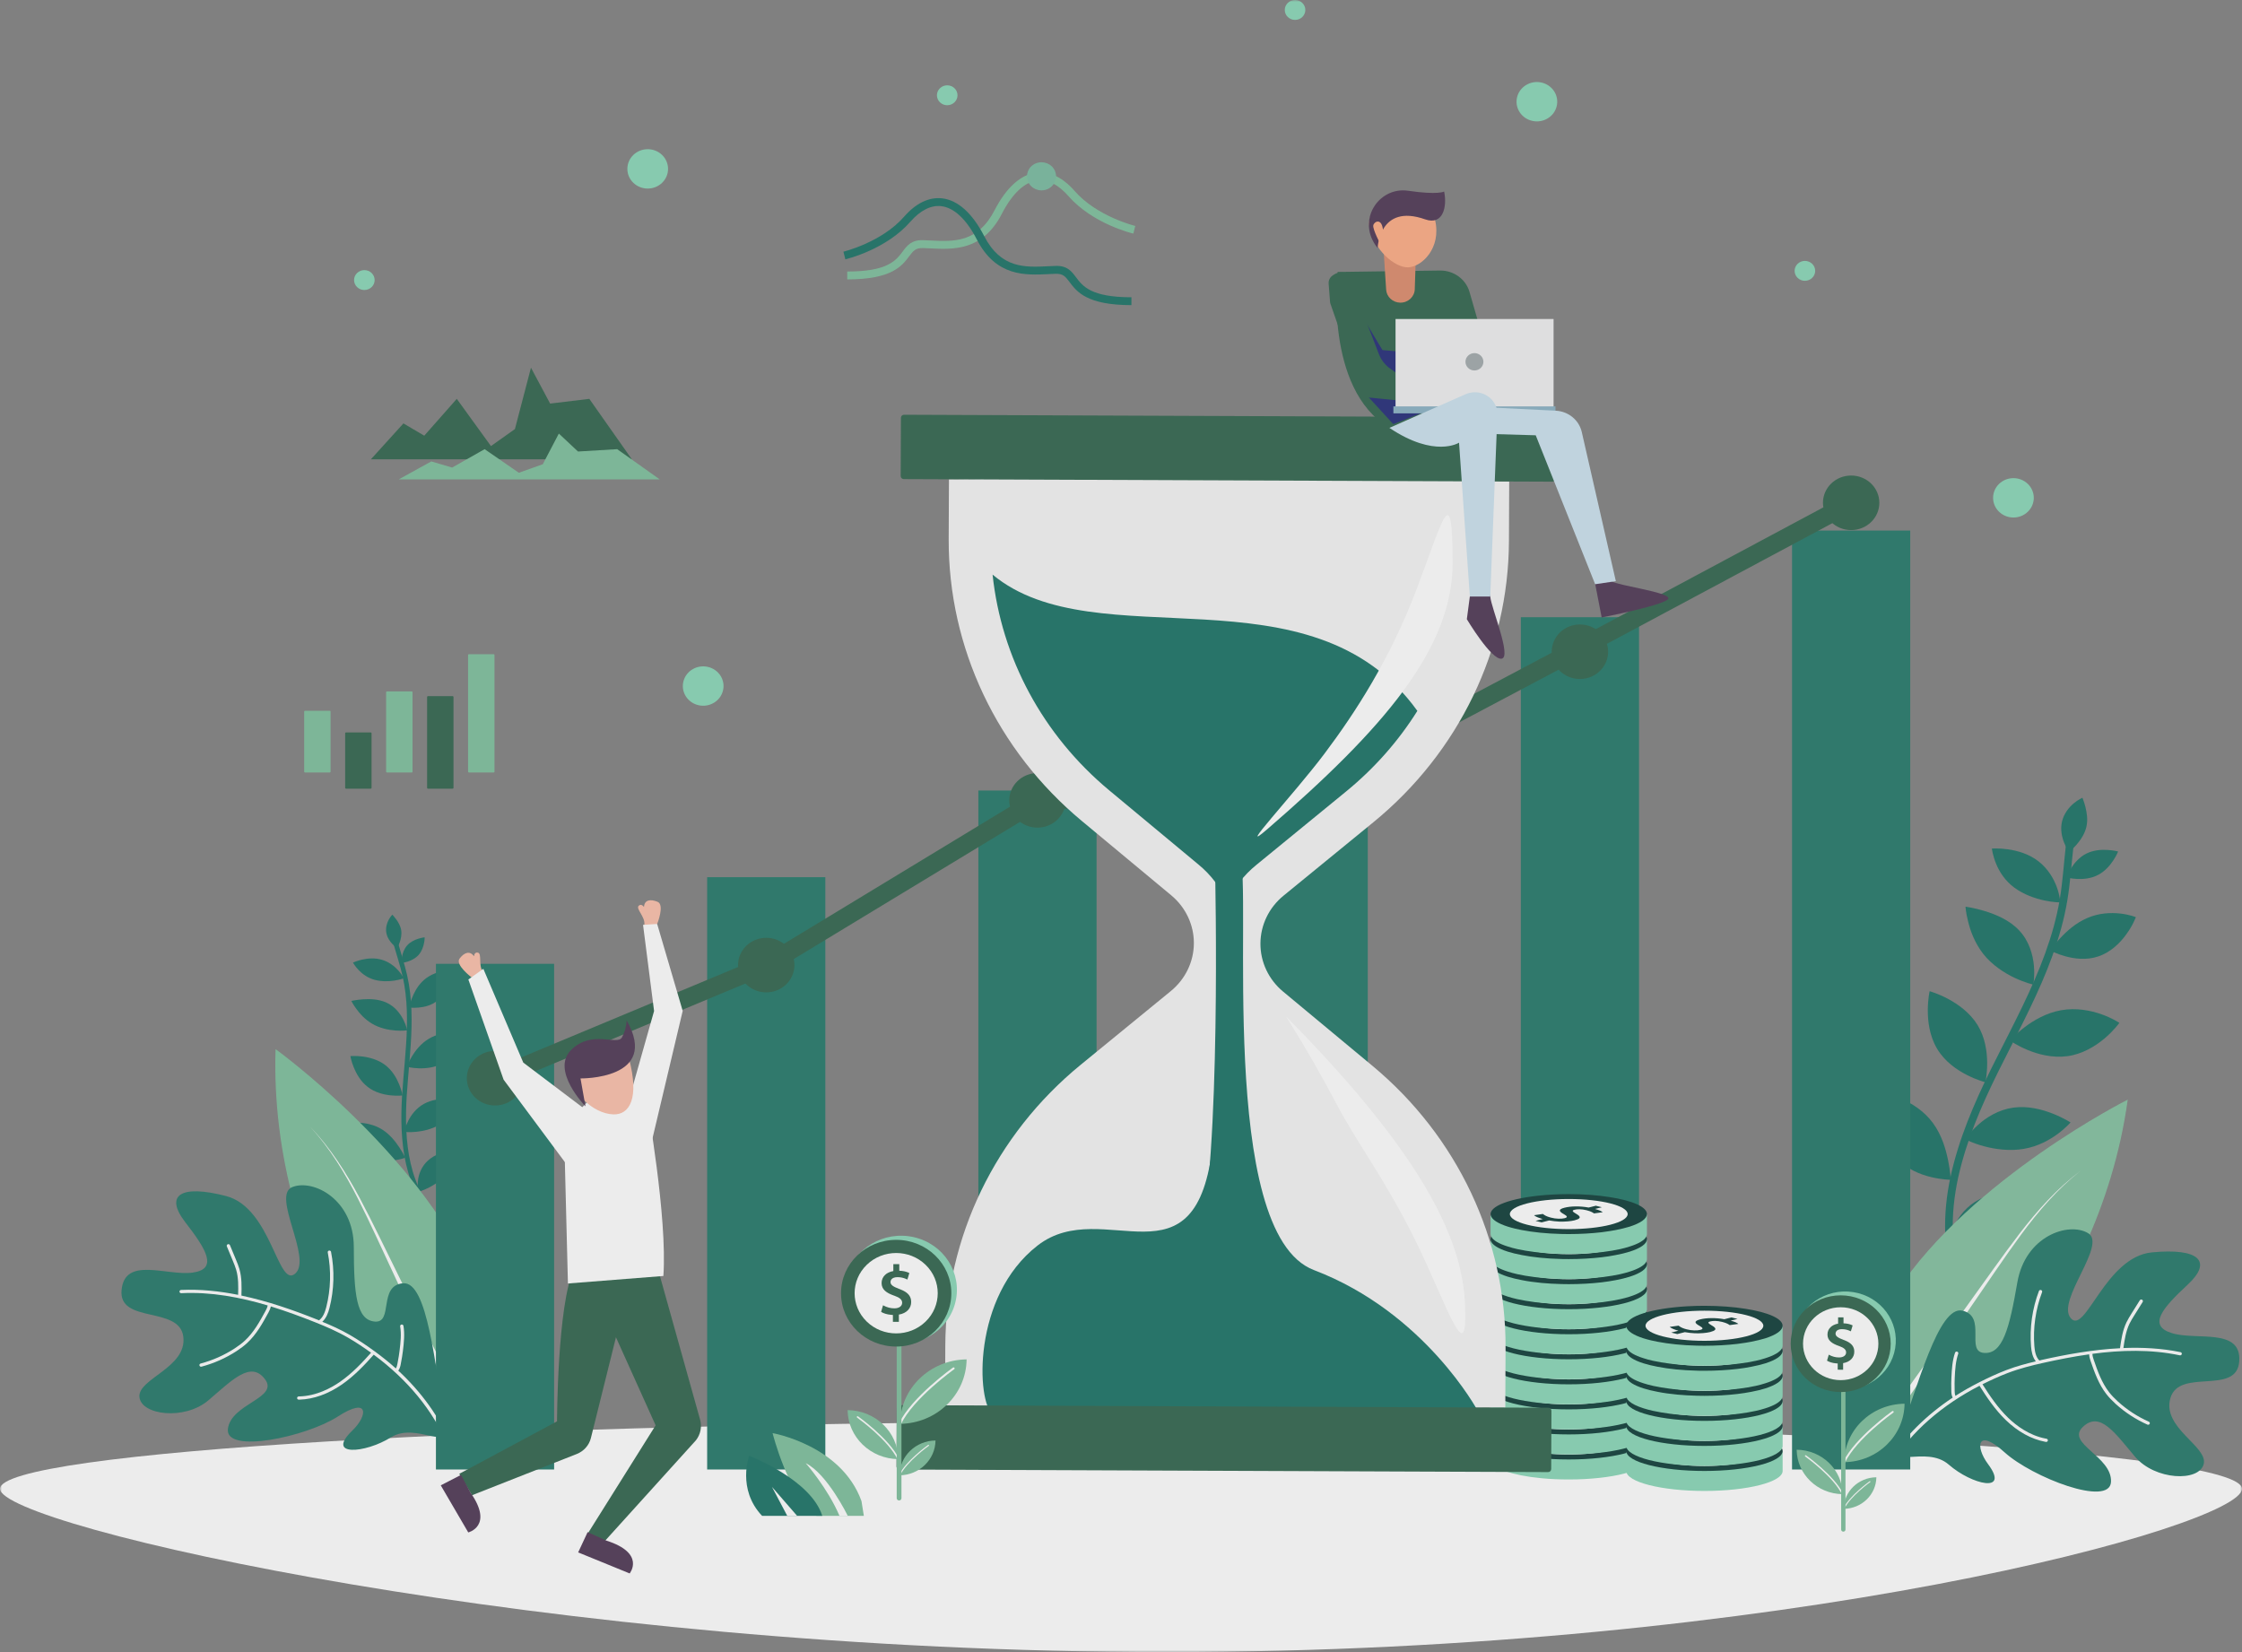 <svg width="551" height="406" viewBox="0 0 551 406" fill="none" xmlns="http://www.w3.org/2000/svg">
<rect x="0" y="0" width="551" height="406" fill="#808080" stroke="none"/>
<g clip-path="url(#clip0_48_104)">
<mask id="mask0_48_104" style="mask-type:luminance" maskUnits="userSpaceOnUse" x="0" y="0" width="551" height="406">
<path d="M551 0H0V406H551V0Z" fill="white"/>
</mask>
<g mask="url(#mask0_48_104)">
<g opacity="0.85">
<path d="M286.815 406C438.97 406 551 374.968 551 365.872C551 356.776 427.654 349.401 275.5 349.401C123.346 349.401 0 356.776 0 365.872C0 374.968 134.661 406 286.815 406Z" fill="white"/>
<path d="M479.64 313.441L481.452 312.959C479.002 304.233 479.663 294.884 482.059 286.074C484.426 277.201 488.321 268.769 492.55 260.464C496.736 252.136 501.169 243.819 504.385 234.939C505.989 230.507 507.3 225.944 508.075 221.27C508.848 216.599 509.112 211.937 509.647 207.374L507.778 207.17C507.237 211.803 506.969 216.436 506.217 220.982C505.464 225.526 504.183 229.983 502.609 234.335C499.453 243.055 495.056 251.319 490.857 259.665C486.621 267.989 482.653 276.556 480.234 285.621C477.788 294.625 477.078 304.316 479.64 313.441Z" fill="#197265"/>
<path d="M495.078 218.16C497.375 219.836 500.155 220.804 502.4 221.283C504.641 221.771 506.338 221.762 506.338 221.762C506.338 221.762 506.262 220.127 505.506 218.055C504.757 215.982 503.344 213.495 500.987 211.669C496.273 207.987 489.525 208.536 489.525 208.536C489.525 208.536 489.74 210.27 490.562 212.253C491.381 214.264 492.777 216.468 495.078 218.16Z" fill="#197265"/>
<path d="M515.707 235.032C512.742 236.041 509.785 235.609 507.57 235.003C505.358 234.39 503.879 233.592 503.879 233.592C503.879 233.592 504.75 232.199 506.342 230.533C507.9 228.853 510.108 226.835 512.96 225.609C515.769 224.37 518.773 224.236 521.061 224.498C523.349 224.747 524.92 225.392 524.92 225.392C524.92 225.392 524.732 225.874 524.359 226.64C523.996 227.413 523.412 228.444 522.623 229.524C521.084 231.717 518.684 234.042 515.707 235.032Z" fill="#197265"/>
<path d="M515.658 214.996C512.143 216.851 507.871 215.621 507.871 215.621C507.871 215.621 509.271 211.503 512.773 209.756C514.526 208.884 516.474 208.779 517.979 208.872C519.484 208.964 520.554 209.251 520.554 209.251C520.554 209.251 520.201 210.177 519.418 211.375C518.636 212.572 517.418 214.063 515.658 214.996Z" fill="#197265"/>
<path d="M512.755 203.207C511.953 206.691 508.504 209.363 508.504 209.363C508.504 209.363 505.863 205.851 506.757 201.911C507.213 199.96 508.474 198.402 509.623 197.437C510.778 196.467 511.778 196.045 511.778 196.045C511.778 196.045 512.201 197.029 512.537 198.376C512.861 199.733 513.165 201.457 512.755 203.207Z" fill="#197265"/>
<path d="M487.401 234.415C489.583 237.18 492.617 239.128 495.155 240.319C497.691 241.516 499.717 241.97 499.717 241.97C499.717 241.97 500.097 239.984 499.856 237.299C499.615 234.616 498.691 231.261 496.258 228.674C493.855 226.085 490.461 224.718 487.787 223.894C485.094 223.083 483.047 222.818 483.047 222.818C483.047 222.818 483.123 224.281 483.691 226.468C484.225 228.668 485.249 231.634 487.401 234.415Z" fill="#197265"/>
<path d="M508.054 259.557C500.67 260.531 493.988 255.725 493.988 255.725C493.988 255.725 495.299 254.167 497.52 252.472C499.752 250.779 502.872 248.908 506.569 248.257C510.263 247.605 513.844 248.321 516.499 249.269C519.153 250.208 520.863 251.364 520.863 251.364C520.863 251.364 519.519 253.257 517.235 255.186C514.95 257.117 511.748 259.068 508.054 259.557Z" fill="#197265"/>
<path d="M476.067 257.73C477.952 260.895 480.936 262.929 483.435 264.199C485.938 265.467 487.951 265.968 487.951 265.968C487.951 265.968 488.377 263.998 488.374 261.259C488.361 258.513 487.908 255 486.023 251.913C482.237 245.766 474.229 243.589 474.229 243.589C474.229 243.589 473.796 245.473 473.78 248.225C473.766 250.958 474.186 254.579 476.067 257.73Z" fill="#197265"/>
<path d="M497.385 282.332C493.896 282.933 490.285 282.422 487.561 281.684C484.838 280.956 483.016 279.998 483.016 279.998C483.016 279.998 484.079 278.268 486.132 276.438C488.159 274.599 491.179 272.699 494.787 272.201C498.419 271.703 501.918 272.654 504.529 273.686C507.14 274.723 508.863 275.838 508.863 275.838C508.863 275.838 507.681 277.204 505.707 278.664C503.694 280.139 500.918 281.722 497.385 282.332Z" fill="#197265"/>
<path d="M465.956 284.325C468.422 287.285 471.845 288.603 474.589 289.267C477.332 289.919 479.408 289.935 479.408 289.935C479.408 289.935 479.339 287.933 478.781 285.196C478.22 282.463 477.239 278.967 475.044 275.975C472.829 272.97 469.766 271.093 467.168 269.988C464.583 268.883 462.513 268.593 462.513 268.593C462.513 268.593 462.091 270.949 462.309 274.133C462.543 277.345 463.457 281.349 465.956 284.325Z" fill="#197265"/>
<path d="M493.425 301.979C490.365 303.435 486.813 304.274 484.027 304.587C481.227 304.919 479.154 304.718 479.154 304.718C479.154 304.718 479.478 302.713 480.759 300.376C481.99 298.032 484.36 295.449 487.665 294.207C491.002 292.955 494.65 293.166 497.426 293.578C500.212 293.999 502.176 294.616 502.176 294.616C502.176 294.616 501.447 295.829 500.021 297.288C498.598 298.747 496.472 300.519 493.425 301.979Z" fill="#197265"/>
<path d="M105.071 297.703L105.982 297.045C102.615 292.655 100.859 287.256 100.198 281.783C99.508 276.285 99.782 270.71 100.271 265.132C100.73 259.554 101.331 253.927 101.116 248.244C101.01 245.409 100.71 242.561 100.08 239.767C99.449 236.973 98.538 234.294 97.799 231.612L96.699 231.896C97.449 234.62 98.356 237.283 98.967 240.003C99.578 242.72 99.875 245.501 99.977 248.289C100.185 253.87 99.594 259.455 99.132 265.049C98.644 270.636 98.363 276.304 99.066 281.92C99.743 287.508 101.552 293.112 105.071 297.703Z" fill="#197265"/>
<path d="M92.059 240.788C93.736 241.242 95.519 241.194 96.892 240.986C98.265 240.782 99.219 240.418 99.219 240.418C99.219 240.418 98.803 239.514 97.905 238.509C97.011 237.503 95.65 236.401 93.907 235.878C90.415 234.808 86.744 236.558 86.744 236.558C86.744 236.558 87.259 237.49 88.174 238.429C89.091 239.384 90.379 240.325 92.059 240.788Z" fill="#197265"/>
<path d="M107.511 245.888C106.072 247.088 104.309 247.475 102.926 247.605C101.543 247.733 100.529 247.599 100.529 247.599C100.529 247.599 100.704 246.628 101.219 245.351C101.714 244.074 102.497 242.468 103.824 241.168C105.124 239.872 106.782 239.157 108.128 238.815C109.472 238.467 110.505 238.496 110.505 238.496C110.505 238.496 110.509 238.809 110.472 239.32C110.446 239.834 110.35 240.536 110.152 241.312C109.782 242.877 108.96 244.697 107.511 245.888Z" fill="#197265"/>
<path d="M102.92 234.623C101.365 236.417 98.678 236.634 98.678 236.634C98.678 236.634 98.526 234.019 100.101 232.289C100.886 231.423 101.962 230.951 102.831 230.68C103.699 230.411 104.366 230.344 104.366 230.344C104.366 230.344 104.379 230.941 104.21 231.781C104.042 232.624 103.695 233.722 102.92 234.623Z" fill="#197265"/>
<path d="M98.602 228.607C98.942 230.737 97.611 232.978 97.611 232.978C97.611 232.978 95.324 231.564 94.931 229.156C94.743 227.962 95.096 226.816 95.525 226.027C95.954 225.235 96.419 224.785 96.419 224.785C96.419 224.785 96.882 225.248 97.38 225.935C97.869 226.628 98.433 227.534 98.602 228.607Z" fill="#197265"/>
<path d="M91.439 251.574C93.297 252.666 95.446 253.117 97.15 253.244C98.85 253.378 100.094 253.203 100.094 253.203C100.094 253.203 99.853 252.005 99.107 250.546C98.361 249.087 97.077 247.395 95.119 246.459C93.178 245.514 90.957 245.466 89.263 245.575C87.563 245.693 86.352 245.977 86.352 245.977C86.352 245.977 86.728 246.782 87.547 247.893C88.342 249.014 89.597 250.466 91.439 251.574Z" fill="#197265"/>
<path d="M108.791 261.319C104.857 263.443 100.004 262.159 100.004 262.159C100.004 262.159 100.387 261.003 101.252 259.573C102.123 258.145 103.45 256.428 105.385 255.272C107.316 254.119 109.495 253.755 111.205 253.726C112.911 253.691 114.139 253.975 114.139 253.975C114.139 253.975 113.816 255.326 112.967 256.9C112.116 258.478 110.759 260.259 108.791 261.319Z" fill="#197265"/>
<path d="M90.372 267.111C92.154 268.491 94.297 268.998 95.99 269.18C97.687 269.359 98.935 269.212 98.935 269.212C98.935 269.212 98.727 268.012 98.1 266.473C97.466 264.931 96.413 263.05 94.647 261.712C91.115 259.059 86.113 259.541 86.113 259.541C86.113 259.541 86.298 260.693 86.915 262.248C87.536 263.787 88.596 265.738 90.372 267.111Z" fill="#197265"/>
<path d="M107.973 276.412C106.144 277.495 103.995 277.977 102.299 278.14C100.602 278.309 99.357 278.159 99.357 278.159C99.357 278.159 99.562 276.958 100.302 275.49C101.024 274.024 102.292 272.309 104.207 271.262C106.138 270.208 108.323 269.998 110.027 270.023C111.73 270.052 112.955 270.311 112.955 270.311C112.955 270.311 112.601 271.332 111.822 272.574C111.024 273.836 109.822 275.317 107.973 276.412Z" fill="#197265"/>
<path d="M90.738 284.232C92.801 285.372 95.026 285.385 96.723 285.174C98.416 284.957 99.588 284.523 99.588 284.523C99.588 284.523 99.093 283.411 98.156 281.991C97.218 280.573 95.868 278.814 93.953 277.597C92.022 276.377 89.87 275.975 88.157 275.905C86.45 275.835 85.219 276.112 85.219 276.112C85.219 276.112 85.519 277.527 86.364 279.273C87.229 281.033 88.655 283.089 90.738 284.232Z" fill="#197265"/>
<path d="M110.218 288.316C108.828 289.788 107.019 291.017 105.524 291.787C104.025 292.572 102.81 292.898 102.81 292.898C102.81 292.898 102.536 291.7 102.724 290.114C102.883 288.533 103.629 286.573 105.207 285.171C106.798 283.756 108.901 283.095 110.558 282.735C112.221 282.38 113.469 282.307 113.469 282.307C113.469 282.307 113.334 283.143 112.865 284.27C112.393 285.394 111.601 286.844 110.218 288.316Z" fill="#197265"/>
<path d="M72.2 295.382L79.845 300.567L73.666 300.456C87.25 344.196 119.34 369.874 121.126 338.64C121.505 331.922 120.307 325.217 118.013 318.7L114.622 321.963L115.86 313.301C102.342 282.881 67.724 257.82 67.724 257.82C67.294 270.997 69.07 283.747 72.2 295.382Z" fill="#7DC09C"/>
<path d="M116.731 351.722L97.935 313.489C94.772 307.132 91.752 300.708 88.408 294.424C85.057 288.159 81.195 282.074 76.227 276.888C81.082 282.173 84.793 288.31 87.998 294.625C91.197 300.954 94.076 307.442 97.103 313.863L115.067 352.469L116.731 351.722Z" fill="white"/>
<path d="M109.505 349.496C106.805 336.048 105.197 314.834 99.047 315.364C92.9 315.894 96.727 325.147 92.135 324.776C87.543 324.406 86.978 317.966 86.952 306.398C86.925 294.826 77.068 289.679 71.849 291.713C66.634 293.747 76.831 309.278 72.549 312.988C68.268 316.698 66.733 296.812 55.542 293.92C44.351 291.027 40.387 293.702 45.536 300.36C50.686 307.017 53.664 311.864 47.352 312.739C41.04 313.614 30.662 308.652 29.879 317.024C29.097 325.396 44.094 320.846 45.051 328.484C46.005 336.121 33.854 338.794 34.266 343.296C34.679 347.798 45.378 349.088 51.201 344.139C57.024 339.19 61.623 334.279 65.122 338.94C68.621 343.602 56.776 344.905 56.011 351.147C55.248 357.389 75.273 353.111 83.034 348.101C90.794 343.091 90.425 347.874 86.582 351.569C79.947 357.951 89.695 357.201 96.06 353.235C102.54 349.2 111.119 357.54 109.505 349.496Z" fill="#227868"/>
<path d="M97.885 336.83C98.248 336.332 98.41 335.738 98.502 335.176C98.522 335.042 98.545 334.911 98.571 334.783C98.753 333.864 98.901 332.938 99.014 332.034C99.278 329.898 99.486 327.813 99.156 325.83C99.119 325.613 98.908 325.466 98.684 325.501C98.459 325.536 98.307 325.741 98.344 325.958C98.66 327.839 98.453 329.86 98.198 331.941C98.089 332.826 97.944 333.733 97.766 334.633C97.74 334.767 97.716 334.905 97.693 335.048C97.617 335.505 97.499 335.942 97.284 336.29C95.653 334.815 93.904 333.423 92.075 332.085C92.068 332.079 92.072 332.069 92.062 332.063C92.052 332.053 92.038 332.06 92.029 332.053C90.104 330.648 88.11 329.294 85.988 328.065C83.674 326.724 81.356 325.706 79.21 324.821C80.188 323.93 80.669 322.637 80.977 321.427C82.119 316.947 82.251 312.18 81.359 307.643C81.317 307.429 81.125 307.301 80.877 307.327C80.653 307.368 80.508 307.576 80.551 307.793C81.422 312.218 81.293 316.867 80.181 321.239C79.871 322.442 79.405 323.748 78.392 324.476C78.194 324.396 77.966 324.291 77.774 324.215C72.143 321.976 65.89 319.77 59.334 318.384C59.394 316.222 59.45 313.994 58.836 311.848C58.608 311.056 58.291 310.293 57.988 309.556L56.512 305.995C56.426 305.794 56.192 305.695 55.977 305.775C55.769 305.858 55.664 306.088 55.749 306.292L57.225 309.852C57.522 310.568 57.829 311.309 58.047 312.062C58.618 314.038 58.578 316.152 58.519 318.205C53.954 317.295 49.253 316.788 44.499 317.005C44.275 317.018 44.1 317.203 44.11 317.423C44.123 317.637 44.311 317.806 44.532 317.8C44.532 317.8 44.536 317.8 44.539 317.8C51.851 317.433 59.054 318.799 65.785 320.811C65.712 321.28 65.484 321.737 65.243 322.181C63.831 324.767 62.368 327.439 60.16 329.477C59.47 330.112 58.651 330.738 57.654 331.383C55.089 333.049 52.283 334.295 49.309 335.087C49.088 335.144 48.962 335.364 49.022 335.575C49.071 335.754 49.246 335.872 49.431 335.866C49.464 335.866 49.494 335.859 49.527 335.853C52.587 335.039 55.475 333.755 58.113 332.044C59.15 331.37 60.005 330.719 60.727 330.051C63.035 327.925 64.527 325.192 65.97 322.551C66.214 322.107 66.445 321.603 66.561 321.053C70.373 322.225 74.038 323.585 77.467 324.952C79.917 325.926 82.792 327.139 85.565 328.745C87.536 329.888 89.391 331.137 91.19 332.433C89.048 334.841 86.539 337.52 83.555 339.589C81.287 341.16 77.745 343.04 73.635 343.165C73.562 343.168 73.457 343.181 73.414 343.171C73.189 343.178 73.011 343.356 73.017 343.573C73.021 343.794 73.209 343.969 73.433 343.963C73.506 343.963 73.582 343.96 73.658 343.957C77.085 343.851 80.666 342.564 84.033 340.234C87.11 338.101 89.668 335.364 91.85 332.912C100.136 339.036 106.448 346.661 109.888 354.94C109.954 355.1 110.115 355.196 110.28 355.19C110.327 355.19 110.376 355.18 110.422 355.161C110.634 355.081 110.736 354.848 110.65 354.644C107.96 348.191 103.576 342.114 97.885 336.83Z" fill="#FDFDFD"/>
<path d="M512.193 306.599L503.778 310.513L509.895 311.376C489.151 352.402 453.176 372.7 456.655 341.6C457.411 334.911 459.718 328.483 463.072 322.414L465.872 326.165L466.103 317.423C484.546 289.529 522.915 270.237 522.915 270.237C521.126 283.309 517.237 295.609 512.193 306.599Z" fill="#83C1A0"/>
<path d="M458.797 355.199L483.763 320.428C487.952 314.652 492.009 308.786 496.363 303.112C500.721 297.457 505.554 292.058 511.327 287.722C505.649 292.176 500.959 297.649 496.733 303.374C492.514 309.118 488.583 315.067 484.522 320.926L460.319 356.198L458.797 355.199Z" fill="white"/>
<path d="M466.297 354.139C471.219 341.29 476.366 320.613 482.344 322.101C488.322 323.589 482.991 332.117 487.586 332.475C492.178 332.829 493.815 326.564 495.786 315.153C497.757 303.741 508.347 300.206 513.153 303.032C517.96 305.858 505.29 319.581 508.892 323.914C512.493 328.247 517.346 308.866 528.873 307.767C540.401 306.669 543.863 309.935 537.664 315.692C531.464 321.453 527.714 325.769 533.795 327.625C539.876 329.48 550.951 326.213 550.317 334.595C549.683 342.98 535.647 336.134 533.422 343.519C531.197 350.905 542.741 355.451 541.579 359.829C540.417 364.206 529.646 363.798 524.727 357.999C519.808 352.201 516.101 346.632 511.866 350.684C507.631 354.736 519.102 357.878 518.808 364.159C518.514 370.436 499.47 363.07 492.653 356.911C485.837 350.748 485.401 355.525 488.57 359.775C494.046 367.115 484.553 364.845 478.937 359.931C473.223 354.94 463.356 361.821 466.297 354.139Z" fill="#227868"/>
<path d="M479.891 343.465C479.617 342.916 479.558 342.306 479.558 341.737C479.558 341.6 479.558 341.469 479.555 341.342C479.528 340.406 479.538 339.47 479.581 338.56C479.68 336.412 479.822 334.32 480.482 332.417C480.555 332.21 480.786 332.095 481.004 332.168C481.218 332.238 481.334 332.465 481.261 332.673C480.634 334.477 480.499 336.504 480.4 338.599C480.357 339.486 480.35 340.406 480.377 341.322C480.38 341.456 480.38 341.597 480.38 341.744C480.38 342.207 480.42 342.657 480.575 343.034C482.43 341.833 484.394 340.735 486.421 339.704C486.428 339.697 486.428 339.688 486.438 339.684C486.447 339.678 486.461 339.684 486.471 339.678C488.606 338.592 490.798 337.574 493.102 336.689C495.608 335.728 498.067 335.09 500.332 334.553C499.52 333.522 499.259 332.171 499.157 330.926C498.78 326.325 499.45 321.603 501.094 317.267C501.17 317.062 501.382 316.966 501.623 317.03C501.837 317.107 501.946 317.334 501.867 317.541C500.266 321.772 499.612 326.376 499.975 330.865C500.078 332.104 500.319 333.464 501.197 334.343C501.405 334.295 501.646 334.228 501.847 334.183C507.779 332.858 514.319 331.664 521.02 331.325C521.324 329.183 521.64 326.973 522.611 324.955C522.971 324.208 523.41 323.506 523.832 322.826L525.886 319.543C526.005 319.358 526.252 319.297 526.45 319.409C526.642 319.524 526.704 319.767 526.589 319.955L524.535 323.237C524.123 323.898 523.694 324.578 523.354 325.287C522.459 327.149 522.142 329.24 521.855 331.274C526.513 331.092 531.237 331.332 535.891 332.289C536.112 332.337 536.251 332.548 536.205 332.762C536.155 332.973 535.944 333.11 535.723 333.069C535.723 333.069 535.72 333.069 535.716 333.069C528.563 331.558 521.228 331.775 514.246 332.701C514.239 333.174 514.388 333.662 514.55 334.138C515.51 336.913 516.504 339.78 518.343 342.137C518.917 342.874 519.62 343.618 520.495 344.413C522.746 346.46 525.308 348.13 528.107 349.378C528.315 349.471 528.404 349.707 528.309 349.905C528.229 350.074 528.038 350.164 527.856 350.129C527.823 350.122 527.794 350.113 527.764 350.1C524.882 348.816 522.248 347.095 519.93 344.991C519.023 344.164 518.287 343.385 517.682 342.616C515.764 340.154 514.748 337.226 513.767 334.394C513.602 333.918 513.457 333.381 513.434 332.823C509.476 333.381 505.633 334.148 502.019 334.956C499.441 335.53 496.397 336.278 493.39 337.427C491.251 338.244 489.214 339.186 487.22 340.183C488.93 342.893 490.953 345.93 493.555 348.443C495.529 350.349 498.708 352.76 502.745 353.529C502.814 353.542 502.917 353.574 502.96 353.567C503.181 353.609 503.326 353.813 503.283 354.027C503.243 354.241 503.029 354.388 502.804 354.347C502.732 354.334 502.659 354.321 502.586 354.305C499.223 353.663 495.905 351.834 492.974 349.002C490.296 346.415 488.23 343.312 486.49 340.55C477.287 345.291 469.78 351.824 464.997 359.455C464.908 359.602 464.729 359.669 464.568 359.64C464.522 359.631 464.475 359.615 464.436 359.589C464.241 359.478 464.181 359.232 464.297 359.043C468.044 353.092 473.388 347.788 479.891 343.465Z" fill="#FDFDFD"/>
<path d="M136.181 236.855H107.135V361.125H136.181V236.855Z" fill="#227868"/>
<path d="M202.837 215.561H173.791V361.125H202.837V215.561Z" fill="#227868"/>
<path d="M269.494 194.267H240.447V361.125H269.494V194.267Z" fill="#227868"/>
<path d="M336.148 172.973H307.102V361.125H336.148V172.973Z" fill="#227868"/>
<path d="M402.808 151.679H373.762V361.125H402.808V151.679Z" fill="#227868"/>
<path d="M469.464 130.385H440.418V361.125H469.464V130.385Z" fill="#227868"/>
<path d="M121.659 271.671C125.486 271.671 128.588 268.67 128.588 264.969C128.588 261.267 125.486 258.267 121.659 258.267C117.833 258.267 114.73 261.267 114.73 264.969C114.73 268.67 117.833 271.671 121.659 271.671Z" fill="#2F644C"/>
<path d="M188.316 243.87C192.143 243.87 195.245 240.869 195.245 237.168C195.245 233.466 192.143 230.466 188.316 230.466C184.489 230.466 181.387 233.466 181.387 237.168C181.387 240.869 184.489 243.87 188.316 243.87Z" fill="#2F644C"/>
<path d="M254.972 203.389C258.799 203.389 261.901 200.389 261.901 196.687C261.901 192.986 258.799 189.985 254.972 189.985C251.145 189.985 248.043 192.986 248.043 196.687C248.043 200.389 251.145 203.389 254.972 203.389Z" fill="#2F644C"/>
<path d="M321.626 200.969C325.453 200.969 328.555 197.968 328.555 194.267C328.555 190.565 325.453 187.565 321.626 187.565C317.799 187.565 314.697 190.565 314.697 194.267C314.697 197.968 317.799 200.969 321.626 200.969Z" fill="#2F644C"/>
<path d="M454.943 130.267C458.769 130.267 461.872 127.266 461.872 123.565C461.872 119.863 458.769 116.863 454.943 116.863C451.116 116.863 448.014 119.863 448.014 123.565C448.014 127.266 451.116 130.267 454.943 130.267Z" fill="#2F644C"/>
<path d="M388.283 166.865C392.109 166.865 395.212 163.864 395.212 160.163C395.212 156.461 392.109 153.461 388.283 153.461C384.456 153.461 381.354 156.461 381.354 160.163C381.354 163.864 384.456 166.865 388.283 166.865Z" fill="#2F644C"/>
<path d="M122.567 267.003L120.748 262.929L187.404 235.131L254.274 194.564L321.003 192.373L380.644 160.789L453.829 121.62L456.051 125.503L382.855 164.674L322.247 196.777L255.664 198.954L189.53 239.045L122.567 267.003Z" fill="#2F644C"/>
<path d="M161.507 227.059C161.507 227.059 163.418 222.355 161.606 221.618C159.793 220.88 158.364 221.158 158.268 222.908C158.268 222.908 157.602 221.892 156.935 222.63C156.268 223.368 158.556 225.306 158.364 227.148C158.173 228.994 161.507 227.059 161.507 227.059Z" fill="#FCC0AA"/>
<path d="M115.905 240.198C115.905 240.198 111.782 237.094 112.951 235.565C114.119 234.035 115.496 233.569 116.503 235.028C116.503 235.028 116.542 233.828 117.506 234.131C118.47 234.438 117.523 237.231 118.658 238.723C119.794 240.217 115.905 240.198 115.905 240.198Z" fill="#FCC0AA"/>
<path d="M153.881 272.718L160.747 248.455L158.037 227.285L161.506 227.059L167.782 248.426L159.73 282.396L153.881 272.718Z" fill="white"/>
<path d="M155.28 312.953L145.219 353.405C144.78 355.177 143.482 356.633 141.736 357.322L115.994 367.457L112.871 362.192L136.897 349.295C136.897 349.295 136.959 320.629 141.039 311.909C145.116 303.189 155.28 312.953 155.28 312.953Z" fill="#2F644C"/>
<path d="M161.51 311.171L172.057 348.874C172.549 350.627 172.169 352.504 171.034 353.951L148.669 378.683L144.348 377.023L161.13 350.275L146.761 318.384L150.425 309.635L161.51 311.171Z" fill="#2F644C"/>
<path d="M163.034 313.569L139.576 315.415L138.596 276.725L144.947 270.208L158.967 270.863C158.967 270.86 164.05 299.118 163.034 313.569Z" fill="white"/>
<path d="M145.997 274.28L128.6 261.128L118.786 238.084L115.105 240.709L123.768 265.33L140.659 288.051L145.997 274.28Z" fill="white"/>
<path d="M154.57 260.1C157.184 269.864 154.738 274.002 150.734 273.858C145.558 273.67 140.345 268.222 140.626 264.209C140.91 260.192 153.249 255.17 154.57 260.1Z" fill="#FCC0AA"/>
<path d="M142.667 265.023C142.667 265.023 162.321 265.339 154.003 250.747C154.003 250.747 154.003 252.797 152.86 254.927C151.718 257.057 145.522 252.954 140.382 258.002C135.246 263.05 143.888 271.885 143.888 271.885L142.667 265.023Z" fill="#4E3654"/>
<path d="M113.307 362.45L108.322 365.021L115.08 376.592C115.08 376.592 121.395 375.031 115.634 366.812L113.307 362.45Z" fill="#4E3654"/>
<path d="M144.416 376.519L142.092 381.5L154.748 386.669C154.748 386.669 158.762 381.704 149.011 378.597L144.416 376.519Z" fill="#4E3654"/>
<path d="M404.76 353.756V358.66C404.76 361.381 396.157 363.578 385.538 363.578C383.214 363.578 380.979 363.479 378.913 363.281C377.064 363.108 375.357 362.859 373.829 362.559C370.954 361.987 368.732 361.218 367.474 360.337C367.306 360.225 367.167 360.113 367.052 360.001C366.91 359.864 366.794 359.74 366.692 359.615C366.563 359.443 366.474 359.267 366.421 359.095C366.368 358.983 366.345 358.871 366.345 358.747C366.332 358.721 366.332 358.686 366.332 358.66V354.027L366.372 354.053L367.052 354.462L369.313 355.815L369.544 355.953C369.877 355.828 370.224 355.704 370.597 355.592C371.072 355.429 371.587 355.295 372.139 355.158C372.69 355.008 373.268 354.883 373.885 354.762C374.925 354.564 376.054 354.375 377.262 354.228C378.008 354.142 378.777 354.066 379.56 354.005H379.573C379.919 353.967 380.266 353.944 380.613 353.932C381.808 353.845 383.052 353.781 384.323 353.769C384.732 353.756 385.132 353.756 385.544 353.756C386.211 353.756 386.881 353.769 387.522 353.781C391.965 353.893 395.946 354.401 398.95 355.148C399.502 355.298 400.03 355.432 400.505 355.595C400.878 355.707 401.225 355.831 401.558 355.956L404.76 353.756Z" fill="#88D7B7"/>
<path d="M385.544 358.664C396.156 358.664 404.76 356.465 404.76 353.753C404.76 351.041 396.156 348.842 385.544 348.842C374.931 348.842 366.328 351.041 366.328 353.753C366.328 356.465 374.931 358.664 385.544 358.664Z" fill="#0D3C37"/>
<path d="M385.544 357.453C393.538 357.453 400.019 355.797 400.019 353.753C400.019 351.709 393.538 350.052 385.544 350.052C377.549 350.052 371.068 351.709 371.068 353.753C371.068 355.797 377.549 357.453 385.544 357.453Z" fill="white"/>
<path d="M391.994 352.498L393.671 352.08L393.598 352.067C393.598 352.067 393.598 352.067 393.585 352.067H393.555C393.555 352.067 393.555 352.067 393.542 352.067L392.195 351.703L390.429 352.166C388.303 351.773 386.032 351.802 384.497 352.195C384.134 352.294 383.86 352.389 383.688 352.488C383.688 352.501 383.675 352.501 383.675 352.501C383.055 352.852 383.428 353.271 384.312 353.775C384.325 353.788 384.355 353.804 384.385 353.817C385.223 354.264 385.326 354.573 384.53 354.781C383.662 354.992 382.345 354.934 381.216 354.656C380.955 354.599 380.724 354.516 380.523 354.446C380.117 354.305 379.8 354.152 379.569 354.011H379.555C379.397 353.928 379.281 353.829 379.192 353.73L377.023 354.037C377.083 354.094 377.152 354.161 377.254 354.232C377.618 354.484 378.298 354.749 379.149 354.988L377.4 355.423L378.875 355.815L380.338 355.439L380.727 355.34C383.028 355.758 385.428 355.691 386.947 355.282C388.495 354.889 388.61 354.442 387.511 353.785C387.468 353.756 387.409 353.714 387.366 353.702C386.455 353.156 386.224 352.875 386.947 352.693C387.567 352.539 388.653 352.498 389.911 352.804C391.139 353.127 391.502 353.421 391.75 353.587L393.892 353.28C393.602 353.057 393.093 352.804 391.994 352.498Z" fill="#0D3C37"/>
<path d="M401.552 349.793C398.108 348.471 392.229 347.597 385.544 347.597C378.86 347.597 372.98 348.468 369.537 349.793L366.332 347.874V352.507C366.332 355.218 374.935 357.418 385.548 357.418C396.161 357.418 404.763 355.218 404.763 352.507V347.597L401.552 349.793Z" fill="#88D7B7"/>
<path d="M385.544 352.507C396.156 352.507 404.76 350.309 404.76 347.597C404.76 344.884 396.156 342.686 385.544 342.686C374.931 342.686 366.328 344.884 366.328 347.597C366.328 350.309 374.931 352.507 385.544 352.507Z" fill="#0D3C37"/>
<path d="M385.544 351.297C393.538 351.297 400.019 349.64 400.019 347.597C400.019 345.553 393.538 343.896 385.544 343.896C377.549 343.896 371.068 345.553 371.068 347.597C371.068 349.64 377.549 351.297 385.544 351.297Z" fill="white"/>
<path d="M391.993 346.342L393.67 345.924L393.598 345.911C393.598 345.911 393.598 345.911 393.584 345.911H393.555C393.555 345.911 393.555 345.911 393.542 345.911L392.195 345.547L390.429 345.994C388.303 345.617 386.032 345.643 384.497 346.035C384.133 346.134 383.859 346.23 383.688 346.329C383.037 346.693 383.427 347.111 384.295 347.616H384.308C384.322 347.629 384.351 347.629 384.381 347.645C385.219 348.12 385.322 348.414 384.526 348.625C383.658 348.848 382.341 348.778 381.212 348.5C380.964 348.43 380.75 348.376 380.545 348.305C380.126 348.165 379.809 348.012 379.561 347.858H379.548L379.535 347.846C379.377 347.763 379.274 347.664 379.188 347.581L377.02 347.887C377.079 347.957 377.135 348.012 377.237 348.082C377.601 348.306 378.281 348.599 379.145 348.839L377.396 349.286L377.455 349.298H377.468L377.482 349.311H377.495L378.868 349.647L380.72 349.184C380.733 349.184 380.763 349.184 380.763 349.184C383.047 349.602 385.434 349.519 386.939 349.142C387.256 349.059 387.504 348.96 387.705 348.877H387.735C388.471 348.542 388.372 348.149 387.504 347.632C387.461 347.603 387.402 347.562 387.359 347.533C386.447 346.987 386.216 346.735 386.939 346.54C387.56 346.387 388.646 346.329 389.904 346.652C391.132 346.974 391.495 347.281 391.742 347.434L393.885 347.14C393.601 346.913 393.093 346.636 391.993 346.342Z" fill="#0D3C37"/>
<path d="M401.552 343.64C398.108 342.319 392.229 341.444 385.544 341.444C378.86 341.444 372.98 342.315 369.537 343.64L366.332 341.722V346.355C366.332 349.065 374.935 351.265 385.548 351.265C396.161 351.265 404.763 349.065 404.763 346.355V341.444L401.552 343.64Z" fill="#88D7B7"/>
<path d="M385.544 346.355C396.156 346.355 404.76 344.156 404.76 341.444C404.76 338.732 396.156 336.533 385.544 336.533C374.931 336.533 366.328 338.732 366.328 341.444C366.328 344.156 374.931 346.355 385.544 346.355Z" fill="#0D3C37"/>
<path d="M385.544 345.144C393.538 345.144 400.019 343.488 400.019 341.444C400.019 339.4 393.538 337.743 385.544 337.743C377.549 337.743 371.068 339.4 371.068 341.444C371.068 343.488 377.549 345.144 385.544 345.144Z" fill="white"/>
<path d="M391.995 340.199L393.672 339.764L393.599 339.752C393.599 339.752 393.599 339.752 393.586 339.752H393.556C393.556 339.752 393.556 339.752 393.543 339.752L392.196 339.388L390.43 339.834C388.304 339.458 386.033 339.483 384.498 339.892C384.151 339.975 383.877 340.074 383.702 340.173C383.052 340.537 383.412 340.955 384.297 341.447V341.46C384.297 341.46 384.296 341.447 384.31 341.46C384.323 341.473 384.353 341.488 384.382 341.501C385.221 341.964 385.323 342.258 384.528 342.453C383.659 342.676 382.342 342.635 381.213 342.328C380.447 342.146 379.913 341.91 379.563 341.683H379.55C379.391 341.6 379.276 341.501 379.186 341.418L378.883 341.447L377.018 341.728C377.077 341.785 377.146 341.852 377.249 341.923C377.612 342.159 378.292 342.44 379.144 342.664L377.394 343.11L377.496 343.139H377.539L378.869 343.49L379.361 343.366L380.721 343.015C383.022 343.433 385.422 343.366 386.941 342.986C387.274 342.903 387.505 342.817 387.723 342.734C387.723 342.734 387.736 342.734 387.736 342.721C388.07 342.58 388.241 342.427 388.241 342.245C388.241 342.022 387.997 341.769 387.518 341.476C387.518 341.476 387.505 341.463 387.489 341.463C387.446 341.45 387.403 341.421 387.36 341.393C386.449 340.847 386.218 340.566 386.941 340.384C387.561 340.23 388.647 340.173 389.905 340.495C391.133 340.802 391.496 341.112 391.744 341.278L393.886 340.984C393.602 340.757 393.094 340.492 391.995 340.199Z" fill="#0D3C37"/>
<path d="M401.552 337.484C398.108 336.163 392.229 335.288 385.544 335.288C378.86 335.288 372.98 336.159 369.537 337.484L366.332 335.566V340.199C366.332 342.909 374.935 345.109 385.548 345.109C396.161 345.109 404.763 342.909 404.763 340.199V335.288L401.552 337.484Z" fill="#88D7B7"/>
<path d="M385.544 340.198C396.156 340.198 404.76 338 404.76 335.288C404.76 332.576 396.156 330.377 385.544 330.377C374.931 330.377 366.328 332.576 366.328 335.288C366.328 338 374.931 340.198 385.544 340.198Z" fill="#0D3C37"/>
<path d="M385.544 338.988C393.538 338.988 400.019 337.331 400.019 335.288C400.019 333.244 393.538 331.587 385.544 331.587C377.549 331.587 371.068 333.244 371.068 335.288C371.068 337.331 377.549 338.988 385.544 338.988Z" fill="white"/>
<path d="M391.994 334.042L393.671 333.608L393.598 333.595C393.598 333.595 393.598 333.595 393.585 333.595H393.555C393.555 333.595 393.556 333.595 393.542 333.595L392.195 333.231L392.021 333.273L390.429 333.691C389.155 333.455 387.825 333.369 386.64 333.426C385.844 333.468 385.121 333.567 384.497 333.72C384.134 333.819 383.877 333.915 383.702 334.014C383.689 334.014 383.689 334.026 383.672 334.026C383.051 334.378 383.424 334.809 384.293 335.3H384.306C384.319 335.313 384.349 335.329 384.378 335.342C385.217 335.805 385.319 336.099 384.524 336.306C383.655 336.517 382.338 336.476 381.209 336.182C380.444 335.987 379.909 335.763 379.559 335.524H379.529C379.384 335.441 379.268 335.355 379.183 335.259L377.433 335.511L377.014 335.581C377.073 335.639 377.129 335.693 377.232 335.763C377.317 335.805 377.42 335.875 377.535 335.933C377.912 336.143 378.476 336.338 379.14 336.52L377.766 336.871L377.39 336.97L377.449 336.999H377.463L377.809 337.082L378.866 337.347L380.718 336.871C382.437 337.194 384.233 337.223 385.649 337.053C386.128 336.996 386.56 336.913 386.937 336.817C387.27 336.747 387.531 336.664 387.732 336.578H387.762C388.472 336.242 388.369 335.837 387.501 335.32C387.458 335.291 387.399 335.262 387.356 335.237C387.108 335.083 386.907 334.956 386.762 334.844C386.399 334.55 386.415 334.368 386.907 334.244C386.907 334.231 386.92 334.231 386.937 334.231C387.557 334.078 388.643 334.036 389.901 334.355C390.363 334.467 390.697 334.579 390.958 334.691H390.971C391.39 334.873 391.591 335.026 391.737 335.125L393.879 334.818C393.602 334.601 393.093 334.336 391.994 334.042Z" fill="#0D3C37"/>
<path d="M401.552 331.328C398.108 330.007 392.229 329.132 385.544 329.132C378.86 329.132 372.98 330.003 369.537 331.328L366.332 329.41V334.043C366.332 336.753 374.935 338.953 385.548 338.953C396.161 338.953 404.763 336.753 404.763 334.043V329.132L401.552 331.328Z" fill="#88D7B7"/>
<path d="M385.544 334.042C396.156 334.042 404.76 331.844 404.76 329.132C404.76 326.42 396.156 324.221 385.544 324.221C374.931 324.221 366.328 326.42 366.328 329.132C366.328 331.844 374.931 334.042 385.544 334.042Z" fill="#0D3C37"/>
<path d="M385.544 332.832C393.538 332.832 400.019 331.176 400.019 329.132C400.019 327.088 393.538 325.431 385.544 325.431C377.549 325.431 371.068 327.088 371.068 329.132C371.068 331.176 377.549 332.832 385.544 332.832Z" fill="white"/>
<path d="M391.995 327.883L393.672 327.449L393.599 327.436C393.599 327.436 393.599 327.436 393.586 327.436H393.556C393.556 327.436 393.556 327.436 393.543 327.436L392.196 327.072L390.43 327.519C389.908 327.42 389.387 327.35 388.852 327.324C387.231 327.184 385.657 327.283 384.498 327.561C384.339 327.602 384.194 327.644 384.079 327.685C383.92 327.743 383.805 327.797 383.702 327.855C383.035 328.219 383.412 328.637 384.297 329.141H384.31C384.323 329.154 384.353 329.17 384.382 329.17C384.511 329.24 384.613 329.31 384.716 329.365C385.092 329.63 385.178 329.828 384.947 329.981C384.861 330.051 384.716 330.093 384.528 330.15C383.659 330.374 382.342 330.303 381.213 330.026C380.447 329.844 379.913 329.607 379.563 329.381H379.55C379.391 329.282 379.276 329.186 379.186 329.1L377.146 329.394L377.018 329.406C377.06 329.448 377.103 329.505 377.163 329.547C377.193 329.56 377.206 329.576 377.235 329.604L377.249 329.617C377.612 329.841 378.292 330.122 379.144 330.358L377.394 330.805L377.453 330.834H377.467L378.869 331.169L380.721 330.706C382.313 331 383.933 331.057 385.293 330.929C385.914 330.872 386.465 330.789 386.944 330.664C387.261 330.581 387.508 330.495 387.71 330.399H387.74C388.492 330.064 388.377 329.671 387.492 329.154C387.449 329.125 387.406 329.097 387.363 329.071C386.452 328.525 386.221 328.26 386.944 328.062C387.406 327.95 388.129 327.893 388.984 327.992C389.275 328.033 389.591 328.091 389.908 328.174C391.136 328.496 391.5 328.803 391.747 328.956L393.89 328.662C393.602 328.445 393.094 328.177 391.995 327.883Z" fill="#0D3C37"/>
<path d="M401.552 325.172C398.108 323.85 392.229 322.976 385.544 322.976C378.86 322.976 372.98 323.847 369.537 325.172L366.332 323.253V327.886C366.332 330.597 374.935 332.797 385.548 332.797C396.161 332.797 404.763 330.597 404.763 327.886V322.976L401.552 325.172Z" fill="#88D7B7"/>
<path d="M385.544 327.886C396.156 327.886 404.76 325.688 404.76 322.976C404.76 320.263 396.156 318.065 385.544 318.065C374.931 318.065 366.328 320.263 366.328 322.976C366.328 325.688 374.931 327.886 385.544 327.886Z" fill="#0D3C37"/>
<path d="M385.544 326.676C393.538 326.676 400.019 325.019 400.019 322.976C400.019 320.932 393.538 319.275 385.544 319.275C377.549 319.275 371.068 320.932 371.068 322.976C371.068 325.019 377.549 326.676 385.544 326.676Z" fill="white"/>
<path d="M391.995 321.727L393.672 321.309L393.556 321.28C393.556 321.28 393.543 321.28 393.526 321.28L392.196 320.916L390.43 321.363C389.519 321.21 388.578 321.111 387.68 321.098C386.495 321.085 385.379 321.181 384.498 321.421C384.151 321.504 383.877 321.603 383.702 321.702C383.035 322.066 383.412 322.484 384.297 322.988H384.31C384.323 323.001 384.353 323.017 384.382 323.03C385.221 323.493 385.323 323.787 384.528 323.981C384.036 324.106 383.385 324.151 382.719 324.106C382.214 324.077 381.692 323.994 381.213 323.87C380.447 323.675 379.913 323.451 379.563 323.225H379.55C379.391 323.126 379.276 323.043 379.186 322.96L377.103 323.241L377.018 323.253C377.047 323.282 377.077 323.311 377.103 323.336C377.133 323.378 377.189 323.419 377.249 323.448C377.612 323.688 378.292 323.965 379.144 324.205L377.394 324.652L377.496 324.665H377.539L378.869 325.029L380.721 324.553C381.474 324.693 382.24 324.776 382.979 324.805C384.498 324.888 385.917 324.776 386.944 324.511C387.277 324.428 387.508 324.342 387.726 324.259C387.726 324.259 387.74 324.259 387.74 324.246C387.984 324.147 388.146 324.023 388.218 323.911C388.231 323.854 388.248 323.812 388.248 323.758C388.248 323.688 388.218 323.605 388.132 323.506C388.03 323.352 387.815 323.183 387.512 323.001C387.469 322.988 387.409 322.944 387.367 322.918C386.455 322.372 386.224 322.107 386.947 321.909C387.178 321.852 387.469 321.81 387.816 321.797C388.393 321.769 389.116 321.826 389.912 322.021C391.14 322.327 391.503 322.65 391.75 322.803L393.893 322.509C393.602 322.289 393.094 322.021 391.995 321.727Z" fill="#0D3C37"/>
<path d="M401.552 319.016C398.108 317.694 392.229 316.82 385.544 316.82C378.86 316.82 372.98 317.691 369.537 319.016L366.332 317.097V321.73C366.332 324.441 374.935 326.641 385.548 326.641C396.161 326.641 404.763 324.441 404.763 321.73V316.82L401.552 319.016Z" fill="#88D7B7"/>
<path d="M385.544 321.73C396.156 321.73 404.76 319.532 404.76 316.82C404.76 314.107 396.156 311.909 385.544 311.909C374.931 311.909 366.328 314.107 366.328 316.82C366.328 319.532 374.931 321.73 385.544 321.73Z" fill="#0D3C37"/>
<path d="M385.544 320.52C393.538 320.52 400.019 318.863 400.019 316.82C400.019 314.776 393.538 313.119 385.544 313.119C377.549 313.119 371.068 314.776 371.068 316.82C371.068 318.863 377.549 320.52 385.544 320.52Z" fill="white"/>
<path d="M391.994 315.571L393.671 315.137H393.598C393.598 315.137 393.598 315.137 393.585 315.137L392.195 314.773L390.429 315.22C389.112 314.98 387.726 314.897 386.508 314.955C385.755 315.012 385.075 315.108 384.497 315.249C384.134 315.36 383.86 315.459 383.689 315.555C383.038 315.919 383.428 316.337 384.296 316.829H384.309C384.322 316.842 384.352 316.858 384.382 316.871C385.22 317.346 385.323 317.627 384.527 317.835C383.659 318.058 382.342 318.004 381.213 317.71C380.836 317.611 380.519 317.516 380.242 317.404C379.968 317.292 379.737 317.18 379.562 317.069H379.549C379.39 316.986 379.275 316.887 379.186 316.804L377.159 317.085L377.014 317.113C377.057 317.142 377.1 317.196 377.159 317.254C377.189 317.254 377.218 317.267 377.232 317.295C377.595 317.532 378.275 317.813 379.14 318.052L377.39 318.499L377.449 318.528H377.463L378.866 318.879L380.602 318.432L380.718 318.403C383.018 318.822 385.418 318.755 386.937 318.362C387.009 318.349 387.082 318.32 387.138 318.304C387.369 318.234 387.571 318.18 387.732 318.11H387.762C388.472 317.774 388.369 317.369 387.501 316.852C387.458 316.823 387.399 316.794 387.356 316.768C387.108 316.628 386.907 316.503 386.778 316.392C386.475 316.155 386.415 315.986 386.676 315.862C386.749 315.82 386.834 315.791 386.937 315.763C387.557 315.609 388.643 315.568 389.901 315.887C391.129 316.194 391.492 316.503 391.74 316.657L393.882 316.363C393.602 316.146 393.093 315.865 391.994 315.571Z" fill="#0D3C37"/>
<path d="M404.76 310.66V315.577C404.76 315.788 404.707 315.999 404.605 316.197C404.143 317.129 402.68 317.972 400.495 318.656C399.789 318.879 399.02 319.09 398.171 319.275C396.913 319.55 395.514 319.795 393.999 319.984C392.497 320.169 390.879 320.306 389.195 320.392C388.014 320.453 386.782 320.479 385.535 320.479C384.277 320.479 383.042 320.453 381.864 320.392C381.801 320.392 381.735 320.38 381.672 320.38C380.094 320.294 378.579 320.169 377.166 319.993C377.14 319.981 377.113 319.981 377.077 319.981C375.575 319.783 374.175 319.546 372.918 319.272C372.083 319.087 371.3 318.876 370.594 318.652C368.976 318.145 367.755 317.548 367.048 316.903C366.906 316.778 366.791 316.654 366.689 316.529C366.613 316.417 366.533 316.306 366.497 316.194C366.457 316.133 366.434 316.069 366.421 316.009C366.358 315.871 366.332 315.724 366.332 315.574V310.941L366.372 310.967L369.544 312.854C369.864 312.729 370.211 312.605 370.584 312.493C371.072 312.343 371.597 312.196 372.152 312.059C373.641 311.685 375.361 311.376 377.262 311.139C378.008 311.053 378.777 310.967 379.56 310.903C380.689 310.804 381.87 310.74 383.079 310.692C383.488 310.679 383.887 310.667 384.3 310.667C384.709 310.654 385.122 310.654 385.544 310.654C386.211 310.654 386.855 310.667 387.495 310.679C391.939 310.791 395.933 311.299 398.95 312.059C399.515 312.196 400.03 312.343 400.518 312.493C400.891 312.605 401.238 312.729 401.558 312.854L404.76 310.66Z" fill="#88D7B7"/>
<path d="M404.761 310.66C404.761 311.842 403.17 312.895 400.512 313.754C399.525 314.064 398.38 314.351 397.109 314.588C396.029 314.798 394.848 314.984 393.603 315.134C393.603 315.134 393.603 315.134 393.59 315.134C391.137 315.418 388.414 315.581 385.539 315.581C384.908 315.581 384.294 315.568 383.69 315.555C382.02 315.517 380.402 315.418 378.887 315.281C377.114 315.108 375.457 314.885 373.981 314.584C372.724 314.348 371.582 314.064 370.578 313.751C368.152 312.982 366.623 312.024 366.366 310.97C366.339 310.871 366.326 310.772 366.326 310.66C366.326 310.45 366.379 310.252 366.481 310.05C366.93 309.118 368.396 308.275 370.578 307.592C371.284 307.356 372.067 307.145 372.915 306.972C373.262 306.886 373.608 306.81 373.981 306.749C375.074 306.538 376.253 306.353 377.5 306.203H377.514C378.194 306.129 378.887 306.053 379.606 306.005V305.992C379.709 305.992 379.798 305.979 379.9 305.967C381.557 305.842 383.317 305.769 385.126 305.756H385.535C386.268 305.756 386.998 305.769 387.717 305.794H387.731C391.223 305.893 394.432 306.228 397.106 306.752C397.479 306.813 397.825 306.889 398.172 306.976C399.02 307.161 399.803 307.362 400.509 307.595C402.691 308.278 404.157 309.121 404.606 310.054C404.711 310.252 404.761 310.45 404.761 310.66Z" fill="#0D3C37"/>
<path d="M385.546 314.367C393.54 314.367 400.021 312.711 400.021 310.667C400.021 308.623 393.54 306.966 385.546 306.966C377.551 306.966 371.07 308.623 371.07 310.667C371.07 312.711 377.551 314.367 385.546 314.367Z" fill="white"/>
<path d="M391.995 309.415L393.672 308.981L393.599 308.968C393.599 308.968 393.599 308.968 393.586 308.968L392.196 308.617L390.43 309.064C389.981 308.981 389.519 308.923 389.057 308.882C387.363 308.713 385.699 308.799 384.501 309.105C384.415 309.134 384.343 309.147 384.283 309.176C384.039 309.233 383.851 309.316 383.706 309.399C383.286 309.623 383.273 309.846 383.531 310.127C383.689 310.296 383.963 310.478 384.297 310.673C384.31 310.686 384.356 310.715 384.382 310.731C385.221 311.178 385.323 311.487 384.528 311.682C383.907 311.835 383.039 311.864 382.184 311.74C381.85 311.711 381.517 311.641 381.213 311.558C380.431 311.376 379.896 311.139 379.55 310.913C379.391 310.83 379.276 310.731 379.186 310.632L378.391 310.743L377.813 310.826L377.018 310.938C377.077 311.008 377.146 311.063 377.249 311.149C377.364 311.219 377.509 311.302 377.681 311.388C377.925 311.487 378.216 311.612 378.563 311.724C378.751 311.781 378.939 311.835 379.14 311.893L378.635 312.017L377.476 312.311L377.391 312.34L377.463 312.353V312.365H377.506L378.794 312.701L378.866 312.713L380.718 312.238C381.009 312.295 381.326 312.337 381.629 312.378C383.207 312.573 384.782 312.56 386.013 312.378C386.346 312.321 386.663 312.266 386.937 312.196C387.271 312.126 387.502 312.043 387.72 311.944C387.72 311.944 387.733 311.944 387.733 311.931C388.066 311.791 388.238 311.637 388.238 311.455C388.238 311.232 387.977 310.98 387.485 310.686C387.442 310.657 387.4 310.628 387.357 310.616C387.083 310.446 386.878 310.322 386.736 310.197C386.389 309.904 386.432 309.734 386.937 309.61C387.211 309.527 387.588 309.485 388.023 309.485C388.575 309.485 389.209 309.543 389.905 309.725C391.133 310.031 391.496 310.341 391.744 310.507L393.886 310.201C393.602 309.974 393.094 309.722 391.995 309.415Z" fill="#0D3C37"/>
<path d="M404.761 304.514V309.418C404.761 309.629 404.708 309.84 404.606 310.05C404.144 310.97 402.681 311.813 400.509 312.496C399.803 312.733 399.02 312.93 398.172 313.128C396.927 313.403 395.541 313.636 394.039 313.825C392.461 314.022 390.751 314.173 388.968 314.246C387.853 314.307 386.707 314.332 385.539 314.332C384.37 314.332 383.215 314.307 382.109 314.246C381.389 314.22 380.696 314.185 380.016 314.121C378.989 314.048 377.986 313.949 377.038 313.825C375.549 313.639 374.163 313.403 372.915 313.128C372.067 312.93 371.284 312.733 370.578 312.496C368.396 311.813 366.944 310.97 366.481 310.05C366.379 309.84 366.326 309.629 366.326 309.418V304.785L366.366 304.811L369.538 306.711C369.858 306.586 370.205 306.462 370.578 306.337C371.053 306.187 371.578 306.04 372.133 305.916C373.622 305.529 375.355 305.219 377.256 304.983C377.989 304.897 378.758 304.82 379.54 304.747H379.554C381.069 304.622 382.673 304.549 384.317 304.523C384.495 304.523 384.664 304.511 384.842 304.523C385.073 304.511 385.304 304.511 385.535 304.511C386.202 304.511 386.872 304.523 387.513 304.536C391.956 304.648 395.937 305.156 398.941 305.903C399.506 306.04 400.021 306.187 400.509 306.337C400.882 306.462 401.229 306.586 401.549 306.711L404.761 304.514Z" fill="#88D7B7"/>
<path d="M404.76 304.514C404.76 305.682 403.169 306.749 400.512 307.595C399.512 307.905 398.356 308.192 397.082 308.428C396.002 308.652 394.834 308.824 393.603 308.974C393.603 308.974 393.603 308.974 393.589 308.974C391.137 309.259 388.413 309.421 385.538 309.421C385.049 309.421 384.574 309.421 384.099 309.409C383.97 309.409 383.828 309.396 383.699 309.396C380.078 309.31 376.754 308.974 374.004 308.428C372.733 308.192 371.578 307.908 370.574 307.595C368.148 306.826 366.606 305.868 366.362 304.814C366.335 304.715 366.322 304.616 366.322 304.517C366.322 304.306 366.375 304.096 366.491 303.898C366.94 302.965 368.379 302.122 370.548 301.439C371.548 301.117 372.703 300.829 373.978 300.593C375.057 300.382 376.226 300.197 377.457 300.06H377.47C379.203 299.849 381.078 299.699 383.042 299.651C383.864 299.613 384.686 299.6 385.535 299.6C386.281 299.6 387.023 299.613 387.743 299.638C391.236 299.737 394.434 300.072 397.105 300.596C398.376 300.832 399.531 301.117 400.522 301.442C402.691 302.126 404.143 302.968 404.605 303.901C404.711 304.092 404.76 304.303 404.76 304.514Z" fill="#0D3C37"/>
<path d="M385.544 308.211C393.538 308.211 400.019 306.554 400.019 304.511C400.019 302.467 393.538 300.81 385.544 300.81C377.549 300.81 371.068 302.467 371.068 304.511C371.068 306.554 377.549 308.211 385.544 308.211Z" fill="white"/>
<path d="M391.995 303.259L393.672 302.841L393.6 302.828H393.586L392.197 302.451L390.431 302.914C388.305 302.537 386.033 302.55 384.498 302.956C384.122 303.039 383.848 303.15 383.673 303.249C383.053 303.613 383.426 304.032 384.31 304.536C384.324 304.536 384.353 304.549 384.383 304.565C384.644 304.718 384.845 304.859 384.947 304.97C385.093 305.095 385.106 305.207 385.02 305.293C384.947 305.392 384.776 305.462 384.528 305.532C383.66 305.756 382.343 305.702 381.214 305.421C381.085 305.379 380.953 305.35 380.838 305.309C380.26 305.14 379.841 304.945 379.55 304.763H379.537C379.392 304.664 379.293 304.594 379.204 304.511L379.19 304.498L377.021 304.792C377.081 304.862 377.15 304.932 377.253 304.986C377.586 305.223 378.193 305.475 378.946 305.698C379.019 305.711 379.075 305.74 379.147 305.756L378.916 305.813L377.398 306.19L377.5 306.203H377.513L378.758 306.538L378.873 306.567L379.091 306.509L379.728 306.356L380.075 306.257L380.725 306.088C382.287 306.382 383.908 306.439 385.254 306.311C385.892 306.27 386.469 306.171 386.948 306.046C387.281 305.976 387.512 305.877 387.73 305.794C388.077 305.641 388.252 305.472 388.252 305.29C388.252 305.079 387.991 304.827 387.516 304.533C387.473 304.52 387.413 304.476 387.37 304.45C386.459 303.904 386.228 303.639 386.951 303.441C387.572 303.301 388.658 303.246 389.916 303.553C391.144 303.875 391.507 304.182 391.754 304.335L393.897 304.041C393.603 303.818 393.095 303.553 391.995 303.259Z" fill="#0D3C37"/>
<path d="M404.76 298.351V303.269C404.76 303.479 404.707 303.69 404.604 303.888C404.142 304.808 402.68 305.651 400.508 306.334C399.801 306.57 399.019 306.768 398.171 306.966C396.926 307.241 395.526 307.474 394.024 307.662C392.701 307.835 391.301 307.959 389.839 308.048C389.697 308.061 389.555 308.061 389.416 308.074C388.158 308.135 386.861 308.173 385.537 308.173C385.359 308.173 385.191 308.173 385.012 308.16C383.87 308.16 382.751 308.135 381.675 308.074C381.52 308.061 381.381 308.061 381.239 308.048C379.777 307.962 378.377 307.838 377.053 307.662C375.551 307.477 374.165 307.241 372.917 306.966C372.069 306.781 371.286 306.57 370.58 306.334C368.398 305.663 366.945 304.817 366.496 303.888C366.381 303.69 366.328 303.479 366.328 303.269V298.639L366.381 298.664L369.54 300.551C370.299 300.254 371.158 299.993 372.135 299.756C373.624 299.37 375.343 299.06 377.245 298.824C377.991 298.738 378.76 298.661 379.542 298.588H379.556C380.556 298.514 381.596 298.45 382.662 298.403C383.2 298.39 383.768 298.364 384.319 298.364C384.728 298.351 385.128 298.351 385.541 298.351C386.207 298.351 386.878 298.364 387.518 298.377C391.961 298.489 395.956 298.996 398.96 299.756C399.937 299.993 400.808 300.254 401.554 300.551L404.76 298.351Z" fill="#88D7B7"/>
<path d="M404.754 298.348C404.754 299.523 403.162 300.586 400.528 301.439C399.531 301.746 398.373 302.027 397.098 302.279C396.636 302.362 396.158 302.448 395.652 302.531C394.986 302.63 394.306 302.726 393.599 302.825H393.586C391.14 303.106 388.423 303.272 385.541 303.272C385.224 303.272 384.874 303.272 384.557 303.259C384.267 303.259 383.963 303.259 383.676 303.246C380.058 303.163 376.734 302.812 373.984 302.282C373.433 302.17 372.914 302.058 372.406 301.947C371.739 301.777 371.119 301.624 370.554 301.442C368.154 300.673 366.619 299.708 366.375 298.671C366.345 298.572 366.332 298.46 366.332 298.348C366.332 296.027 372.683 294.079 381.204 293.578C381.289 293.578 381.378 293.565 381.464 293.565C382.765 293.495 384.141 293.453 385.544 293.453C389.262 293.453 392.721 293.718 395.656 294.194C401.122 295.043 404.754 296.582 404.754 298.348Z" fill="#0D3C37"/>
<path d="M385.544 302.055C393.538 302.055 400.019 300.398 400.019 298.355C400.019 296.311 393.538 294.654 385.544 294.654C377.549 294.654 371.068 296.311 371.068 298.355C371.068 300.398 377.549 302.055 385.544 302.055Z" fill="white"/>
<path d="M391.993 297.1L393.67 296.681L392.195 296.305L390.429 296.752C388.303 296.359 386.032 296.4 384.497 296.793C382.846 297.212 383.166 297.732 384.308 298.361C384.322 298.374 384.351 298.39 384.381 298.402C385.219 298.878 385.322 299.159 384.526 299.367C384.094 299.479 383.572 299.52 382.991 299.491C382.397 299.478 381.79 299.392 381.212 299.239C380.43 299.044 379.895 298.821 379.548 298.581H379.535C379.39 298.498 379.274 298.412 379.188 298.329L377.02 298.636C377.079 298.693 377.135 298.76 377.237 298.818C377.601 299.057 378.281 299.335 379.145 299.574L377.396 300.021L377.455 300.05H377.468L378.871 300.401L380.723 299.926C381.562 300.079 382.387 300.162 383.212 300.207C384.645 300.248 385.975 300.136 386.946 299.9C387.279 299.801 387.54 299.718 387.742 299.635C388.478 299.3 388.379 298.907 387.51 298.377C387.468 298.348 387.408 298.319 387.365 298.294C386.454 297.761 386.223 297.483 386.946 297.301C387.567 297.132 388.653 297.09 389.91 297.413C391.138 297.719 391.501 298.029 391.749 298.195L393.891 297.901C393.601 297.674 393.093 297.397 391.993 297.1Z" fill="#0D3C37"/>
<path d="M434.893 358.772C431.45 357.45 425.571 356.575 418.886 356.575C412.202 356.575 406.322 357.447 402.879 358.772L399.674 356.853V361.486C399.674 364.197 408.276 366.397 418.89 366.397C429.503 366.397 438.105 364.197 438.105 361.486V356.575L434.893 358.772Z" fill="#88D7B7"/>
<path d="M418.886 361.486C429.498 361.486 438.101 359.287 438.101 356.575C438.101 353.863 429.498 351.664 418.886 351.664C408.273 351.664 399.67 353.863 399.67 356.575C399.67 359.287 408.273 361.486 418.886 361.486Z" fill="#0D3C37"/>
<path d="M418.886 360.276C426.88 360.276 433.361 358.619 433.361 356.575C433.361 354.531 426.88 352.875 418.886 352.875C410.891 352.875 404.41 354.531 404.41 356.575C404.41 358.619 410.891 360.276 418.886 360.276Z" fill="white"/>
<path d="M425.336 355.33L427.013 354.896L426.941 354.883C426.941 354.883 426.941 354.883 426.928 354.883H426.898C426.898 354.883 426.898 354.883 426.885 354.883L425.538 354.519L423.772 354.966C423.25 354.867 422.729 354.797 422.194 354.771C420.573 354.631 418.998 354.73 417.84 355.007C417.681 355.049 417.536 355.09 417.42 355.132C417.262 355.189 417.146 355.244 417.044 355.301C416.377 355.665 416.754 356.084 417.638 356.588H417.651C417.665 356.601 417.694 356.617 417.724 356.617C417.853 356.687 417.955 356.757 418.058 356.812C418.434 357.077 418.52 357.275 418.289 357.428C418.203 357.498 418.058 357.539 417.869 357.597C417.001 357.82 415.684 357.75 414.555 357.472C413.789 357.29 413.254 357.054 412.905 356.827H412.891C412.733 356.729 412.617 356.633 412.528 356.547L410.488 356.84L410.359 356.853C410.402 356.895 410.445 356.952 410.505 356.994C410.534 357.006 410.548 357.022 410.577 357.051L410.59 357.064C410.954 357.287 411.634 357.568 412.485 357.805L410.736 358.252L410.795 358.28H410.808L412.211 358.616L414.063 358.153C415.654 358.446 417.275 358.504 418.635 358.376C419.256 358.319 419.807 358.236 420.286 358.111C420.603 358.028 420.85 357.942 421.052 357.846H421.081C421.834 357.511 421.718 357.118 420.834 356.601C420.791 356.572 420.748 356.543 420.705 356.518C419.794 355.972 419.563 355.707 420.286 355.509C420.748 355.397 421.471 355.34 422.326 355.439C422.616 355.48 422.933 355.538 423.25 355.621C424.478 355.943 424.841 356.25 425.089 356.403L427.231 356.109C426.944 355.889 426.436 355.624 425.336 355.33Z" fill="#0D3C37"/>
<path d="M434.893 352.616C431.45 351.294 425.571 350.419 418.886 350.419C412.202 350.419 406.322 351.291 402.879 352.616L399.674 350.697V355.33C399.674 358.041 408.276 360.241 418.89 360.241C429.503 360.241 438.105 358.041 438.105 355.33V350.419L434.893 352.616Z" fill="#88D7B7"/>
<path d="M418.886 355.33C429.498 355.33 438.101 353.131 438.101 350.419C438.101 347.707 429.498 345.508 418.886 345.508C408.273 345.508 399.67 347.707 399.67 350.419C399.67 353.131 408.273 355.33 418.886 355.33Z" fill="#0D3C37"/>
<path d="M418.886 354.12C426.88 354.12 433.361 352.463 433.361 350.419C433.361 348.375 426.88 346.719 418.886 346.719C410.891 346.719 404.41 348.375 404.41 350.419C404.41 352.463 410.891 354.12 418.886 354.12Z" fill="white"/>
<path d="M425.336 349.171L427.013 348.752L426.898 348.724C426.898 348.724 426.885 348.724 426.868 348.724L425.538 348.36L423.772 348.807C422.861 348.653 421.92 348.554 421.022 348.542C419.837 348.529 418.721 348.625 417.84 348.864C417.493 348.947 417.219 349.046 417.044 349.145C416.377 349.509 416.754 349.927 417.638 350.432H417.651C417.665 350.445 417.694 350.461 417.724 350.473C418.563 350.936 418.665 351.23 417.869 351.425C417.378 351.549 416.727 351.594 416.06 351.549C415.555 351.521 415.034 351.438 414.555 351.313C413.789 351.118 413.254 350.895 412.905 350.668H412.891C412.733 350.569 412.617 350.486 412.528 350.403L410.445 350.684L410.359 350.697C410.389 350.726 410.419 350.754 410.445 350.78C410.475 350.821 410.531 350.863 410.59 350.892C410.954 351.131 411.634 351.409 412.485 351.648L410.736 352.095L410.838 352.108H410.881L412.211 352.472L414.063 351.996C414.816 352.137 415.582 352.22 416.321 352.249C417.84 352.332 419.259 352.22 420.286 351.955C420.619 351.872 420.85 351.786 421.068 351.703C421.068 351.703 421.081 351.703 421.081 351.69C421.326 351.591 421.487 351.466 421.56 351.355C421.573 351.297 421.59 351.256 421.59 351.201C421.59 351.131 421.56 351.048 421.474 350.949C421.372 350.796 421.157 350.627 420.854 350.445C420.811 350.432 420.751 350.387 420.708 350.362C419.797 349.816 419.566 349.551 420.289 349.353C420.52 349.295 420.811 349.254 421.157 349.241C421.735 349.212 422.458 349.27 423.253 349.464C424.482 349.771 424.845 350.093 425.092 350.247L427.235 349.953C426.944 349.733 426.436 349.464 425.336 349.171Z" fill="#0D3C37"/>
<path d="M434.893 346.463C431.45 345.141 425.571 344.266 418.886 344.266C412.202 344.266 406.322 345.138 402.879 346.463L399.674 344.544V349.177C399.674 351.888 408.276 354.088 418.89 354.088C429.503 354.088 438.105 351.888 438.105 349.177V344.266L434.893 346.463Z" fill="#88D7B7"/>
<path d="M418.886 349.177C429.498 349.177 438.101 346.978 438.101 344.266C438.101 341.554 429.498 339.356 418.886 339.356C408.273 339.356 399.67 341.554 399.67 344.266C399.67 346.978 408.273 349.177 418.886 349.177Z" fill="#0D3C37"/>
<path d="M418.886 347.967C426.88 347.967 433.361 346.31 433.361 344.266C433.361 342.223 426.88 340.566 418.886 340.566C410.891 340.566 404.41 342.223 404.41 344.266C404.41 346.31 410.891 347.967 418.886 347.967Z" fill="white"/>
<path d="M425.336 343.015L427.013 342.58H426.94C426.94 342.58 426.94 342.58 426.927 342.58L425.537 342.216L423.771 342.663C422.454 342.424 421.068 342.341 419.849 342.398C419.097 342.456 418.417 342.552 417.839 342.692C417.476 342.804 417.202 342.903 417.03 342.999C416.38 343.363 416.77 343.781 417.638 344.273H417.651C417.664 344.285 417.694 344.301 417.724 344.314C418.562 344.79 418.664 345.071 417.869 345.278C417.001 345.502 415.683 345.448 414.555 345.154C414.178 345.055 413.861 344.959 413.584 344.847C413.31 344.736 413.079 344.624 412.904 344.512H412.891C412.732 344.429 412.617 344.33 412.528 344.247L410.501 344.528L410.355 344.557C410.398 344.586 410.441 344.64 410.501 344.697C410.53 344.697 410.56 344.71 410.573 344.739C410.936 344.975 411.617 345.256 412.481 345.496L410.732 345.943L410.791 345.971H410.804L412.207 346.323L413.944 345.876L414.059 345.847C416.36 346.265 418.76 346.198 420.279 345.805C420.351 345.793 420.424 345.764 420.48 345.748C420.711 345.678 420.912 345.623 421.074 345.553H421.104C421.814 345.218 421.711 344.812 420.843 344.295C420.8 344.266 420.741 344.238 420.698 344.212C420.45 344.072 420.249 343.947 420.12 343.835C419.816 343.599 419.757 343.43 420.018 343.305C420.09 343.264 420.176 343.235 420.279 343.206C420.899 343.053 421.985 343.011 423.243 343.331C424.471 343.637 424.834 343.947 425.082 344.1L427.224 343.807C426.943 343.589 426.435 343.308 425.336 343.015Z" fill="#0D3C37"/>
<path d="M438.102 338.104V343.021C438.102 343.232 438.049 343.443 437.947 343.641C437.485 344.573 436.022 345.416 433.837 346.099C433.13 346.323 432.361 346.533 431.513 346.719C430.255 346.993 428.856 347.239 427.34 347.427C425.838 347.613 424.221 347.75 422.537 347.836C421.355 347.897 420.124 347.922 418.876 347.922C417.619 347.922 416.384 347.897 415.206 347.836C415.143 347.836 415.077 347.823 415.014 347.823C413.436 347.737 411.921 347.613 410.508 347.437C410.482 347.424 410.455 347.424 410.419 347.424C408.917 347.226 407.517 346.99 406.26 346.715C405.424 346.53 404.642 346.319 403.936 346.096C402.318 345.588 401.097 344.991 400.39 344.346C400.248 344.222 400.133 344.097 400.03 343.973C399.954 343.861 399.875 343.749 399.839 343.637C399.799 343.577 399.776 343.513 399.763 343.452C399.7 343.315 399.674 343.168 399.674 343.018V338.385L399.713 338.41L402.886 340.297C403.206 340.173 403.553 340.048 403.926 339.937C404.414 339.787 404.939 339.64 405.494 339.502C406.982 339.129 408.702 338.819 410.604 338.583C411.35 338.497 412.119 338.41 412.901 338.347C414.03 338.248 415.212 338.184 416.42 338.136C416.83 338.123 417.229 338.11 417.642 338.11C418.051 338.098 418.464 338.098 418.886 338.098C419.553 338.098 420.197 338.11 420.837 338.123C425.28 338.235 429.275 338.743 432.292 339.502C432.857 339.64 433.371 339.787 433.86 339.937C434.233 340.048 434.58 340.173 434.9 340.297L438.102 338.104Z" fill="#88D7B7"/>
<path d="M438.103 338.104C438.103 339.282 436.512 340.339 433.854 341.198C432.867 341.508 431.722 341.795 430.451 342.031C429.371 342.242 428.189 342.427 426.945 342.577C426.945 342.577 426.945 342.577 426.932 342.577C424.479 342.861 421.756 343.024 418.88 343.024C418.25 343.024 417.636 343.012 417.032 342.999C415.361 342.96 413.744 342.861 412.229 342.724C410.456 342.552 408.799 342.328 407.323 342.028C406.066 341.792 404.923 341.508 403.92 341.195C401.493 340.425 399.965 339.467 399.708 338.414C399.681 338.315 399.668 338.216 399.668 338.104C399.668 337.893 399.721 337.695 399.823 337.494C400.272 336.562 401.738 335.719 403.92 335.035C404.626 334.799 405.409 334.588 406.257 334.416C406.604 334.33 406.95 334.253 407.323 334.193C408.416 333.982 409.594 333.797 410.842 333.647H410.855C411.535 333.573 412.229 333.496 412.948 333.449V333.436C413.051 333.436 413.14 333.423 413.242 333.41C414.899 333.286 416.659 333.212 418.468 333.2H418.877C419.61 333.2 420.339 333.212 421.059 333.238H421.072C424.565 333.337 427.774 333.672 430.447 334.196C430.82 334.256 431.167 334.333 431.514 334.419C432.362 334.604 433.144 334.806 433.851 335.039C436.033 335.722 437.499 336.565 437.948 337.497C438.053 337.695 438.103 337.893 438.103 338.104Z" fill="#0D3C37"/>
<path d="M418.887 341.811C426.882 341.811 433.363 340.154 433.363 338.11C433.363 336.066 426.882 334.41 418.887 334.41C410.893 334.41 404.412 336.066 404.412 338.11C404.412 340.154 410.893 341.811 418.887 341.811Z" fill="white"/>
<path d="M425.336 336.859L427.013 336.424L426.941 336.412C426.941 336.412 426.941 336.412 426.928 336.412L425.538 336.06L423.772 336.507C423.323 336.424 422.861 336.367 422.398 336.325C420.705 336.156 419.041 336.242 417.843 336.549C417.757 336.578 417.685 336.59 417.625 336.619C417.381 336.677 417.193 336.76 417.047 336.843C416.628 337.066 416.615 337.29 416.872 337.571C417.031 337.74 417.305 337.922 417.638 338.117C417.652 338.129 417.698 338.158 417.724 338.174C418.563 338.621 418.665 338.931 417.869 339.126C417.249 339.279 416.381 339.308 415.526 339.183C415.192 339.154 414.859 339.084 414.555 339.001C413.773 338.819 413.238 338.583 412.891 338.356C412.733 338.273 412.617 338.174 412.528 338.075L411.733 338.187L411.155 338.27L410.359 338.382C410.419 338.452 410.488 338.506 410.59 338.592C410.706 338.663 410.851 338.746 411.023 338.832C411.267 338.931 411.558 339.055 411.904 339.167C412.092 339.225 412.281 339.279 412.482 339.336L411.977 339.461L410.818 339.755L410.732 339.783L410.805 339.796V339.809H410.848L412.135 340.144L412.208 340.157L414.06 339.681C414.35 339.739 414.667 339.78 414.971 339.822C416.549 340.017 418.124 340.004 419.355 339.822C419.688 339.764 420.005 339.71 420.279 339.64C420.613 339.569 420.844 339.486 421.062 339.388C421.062 339.388 421.075 339.388 421.075 339.375C421.408 339.234 421.58 339.081 421.58 338.899C421.58 338.675 421.319 338.423 420.827 338.129C420.784 338.101 420.741 338.072 420.698 338.059C420.424 337.89 420.22 337.765 420.078 337.641C419.731 337.347 419.774 337.178 420.279 337.053C420.553 336.97 420.929 336.929 421.365 336.929C421.917 336.929 422.55 336.986 423.247 337.168C424.475 337.475 424.838 337.785 425.086 337.951L427.228 337.644C426.944 337.417 426.436 337.168 425.336 336.859Z" fill="#0D3C37"/>
<path d="M438.103 331.957V336.862C438.103 337.073 438.05 337.283 437.948 337.494C437.485 338.414 436.023 339.257 433.851 339.94C433.144 340.176 432.362 340.374 431.514 340.572C430.269 340.847 428.883 341.08 427.381 341.268C425.803 341.466 424.093 341.616 422.31 341.69C421.194 341.75 420.049 341.776 418.88 341.776C417.712 341.776 416.556 341.75 415.451 341.69C414.731 341.664 414.038 341.629 413.358 341.565C412.331 341.492 411.327 341.393 410.38 341.268C408.891 341.083 407.505 340.847 406.257 340.572C405.409 340.374 404.626 340.176 403.92 339.94C401.738 339.257 400.285 338.414 399.823 337.494C399.721 337.283 399.668 337.073 399.668 336.862V332.229L399.708 332.254L402.88 334.154C403.2 334.03 403.547 333.905 403.92 333.781C404.395 333.631 404.92 333.484 405.475 333.359C406.963 332.973 408.696 332.663 410.598 332.427C411.331 332.341 412.1 332.264 412.882 332.191H412.896C414.411 332.066 416.015 331.993 417.659 331.967C417.837 331.967 418.006 331.954 418.184 331.967C418.415 331.954 418.646 331.954 418.877 331.954C419.544 331.954 420.214 331.967 420.854 331.98C425.298 332.092 429.279 332.599 432.283 333.346C432.847 333.484 433.362 333.631 433.851 333.781C434.224 333.905 434.571 334.03 434.891 334.154L438.103 331.957Z" fill="#88D7B7"/>
<path d="M438.102 331.957C438.102 333.126 436.511 334.193 433.854 335.039C432.853 335.348 431.698 335.636 430.424 335.872C429.344 336.096 428.176 336.268 426.944 336.418C426.944 336.418 426.944 336.418 426.931 336.418C424.478 336.702 421.755 336.865 418.88 336.865C418.391 336.865 417.916 336.865 417.441 336.852C417.312 336.852 417.17 336.839 417.041 336.839C413.42 336.753 410.096 336.418 407.346 335.872C406.075 335.636 404.919 335.352 403.916 335.039C401.49 334.269 399.948 333.311 399.704 332.258C399.677 332.159 399.664 332.06 399.664 331.961C399.664 331.75 399.717 331.539 399.832 331.341C400.281 330.409 401.721 329.566 403.889 328.883C404.89 328.56 406.045 328.273 407.319 328.036C408.399 327.826 409.567 327.641 410.799 327.503H410.812C412.545 327.292 414.42 327.142 416.384 327.095C417.206 327.056 418.028 327.043 418.876 327.043C419.623 327.043 420.365 327.056 421.085 327.082C424.577 327.181 427.776 327.516 430.447 328.04C431.718 328.276 432.873 328.56 433.864 328.886C436.032 329.569 437.485 330.412 437.947 331.344C438.053 331.536 438.102 331.747 438.102 331.957Z" fill="#0D3C37"/>
<path d="M418.886 335.655C426.88 335.655 433.361 333.998 433.361 331.954C433.361 329.91 426.88 328.254 418.886 328.254C410.891 328.254 404.41 329.91 404.41 331.954C404.41 333.998 410.891 335.655 418.886 335.655Z" fill="white"/>
<path d="M425.337 330.703L427.014 330.284L426.941 330.272H426.928L425.538 329.895L423.772 330.358C421.646 329.981 419.375 329.994 417.84 330.399C417.464 330.482 417.19 330.594 417.015 330.693C416.394 331.057 416.767 331.475 417.652 331.98C417.665 331.98 417.695 331.993 417.725 332.009C417.986 332.162 418.187 332.302 418.289 332.414C418.434 332.539 418.448 332.65 418.362 332.737C418.289 332.836 418.118 332.906 417.87 332.976C417.002 333.2 415.685 333.145 414.556 332.864C414.427 332.823 414.295 332.794 414.179 332.753C413.602 332.583 413.182 332.389 412.892 332.207H412.879C412.733 332.108 412.634 332.037 412.545 331.954L412.532 331.941L410.363 332.235C410.423 332.305 410.492 332.376 410.594 332.43C410.928 332.666 411.535 332.919 412.288 333.142C412.36 333.155 412.417 333.184 412.489 333.2L412.258 333.257L410.74 333.634L410.842 333.647H410.855L412.1 333.982L412.215 334.011L412.433 333.953L413.07 333.8L413.417 333.701L414.067 333.532C415.629 333.825 417.249 333.883 418.596 333.755C419.233 333.714 419.811 333.615 420.29 333.49C420.623 333.42 420.854 333.321 421.072 333.238C421.419 333.085 421.594 332.915 421.594 332.733C421.594 332.523 421.333 332.27 420.857 331.977C420.815 331.964 420.755 331.919 420.712 331.894C419.801 331.348 419.57 331.083 420.293 330.885C420.914 330.744 422 330.69 423.257 330.996C424.485 331.319 424.849 331.625 425.096 331.779L427.239 331.485C426.945 331.261 426.436 330.996 425.337 330.703Z" fill="#0D3C37"/>
<path d="M438.101 325.798V330.715C438.101 330.926 438.049 331.137 437.946 331.335C437.484 332.254 436.022 333.097 433.85 333.781C433.143 334.017 432.361 334.215 431.512 334.413C430.268 334.687 428.868 334.921 427.366 335.109C426.042 335.281 424.643 335.406 423.18 335.495C423.038 335.508 422.896 335.508 422.758 335.521C421.5 335.581 420.203 335.62 418.879 335.62C418.701 335.62 418.532 335.62 418.354 335.607C417.212 335.607 416.093 335.581 415.017 335.521C414.862 335.508 414.723 335.508 414.581 335.495C413.119 335.409 411.719 335.285 410.395 335.109C408.893 334.924 407.507 334.687 406.259 334.413C405.411 334.228 404.628 334.017 403.922 333.781C401.74 333.11 400.287 332.264 399.838 331.335C399.723 331.137 399.67 330.926 399.67 330.715V326.082L399.723 326.108L402.882 327.995C403.641 327.698 404.499 327.436 405.477 327.2C406.965 326.814 408.685 326.504 410.587 326.268C411.333 326.181 412.102 326.105 412.884 326.031H412.897C413.898 325.958 414.938 325.894 416.004 325.846C416.542 325.833 417.11 325.808 417.661 325.808C418.07 325.795 418.47 325.795 418.882 325.795C419.549 325.795 420.219 325.808 420.86 325.821C425.303 325.932 429.297 326.44 432.301 327.2C433.278 327.436 434.15 327.698 434.896 327.995L438.101 325.798Z" fill="#88D7B7"/>
<path d="M438.095 325.792C438.095 326.967 436.504 328.03 433.87 328.883C432.873 329.189 431.714 329.47 430.44 329.722C429.978 329.805 429.499 329.892 428.994 329.975C428.327 330.074 427.647 330.169 426.941 330.268H426.928C424.482 330.549 421.765 330.715 418.883 330.715C418.566 330.715 418.216 330.715 417.899 330.703C417.609 330.703 417.305 330.703 417.018 330.69C413.4 330.607 410.076 330.256 407.326 329.726C406.775 329.614 406.256 329.502 405.748 329.39C405.081 329.221 404.46 329.068 403.896 328.886C401.496 328.116 399.961 327.152 399.717 326.114C399.687 326.015 399.674 325.904 399.674 325.792C399.674 323.471 406.025 321.523 414.545 321.022C414.631 321.022 414.72 321.009 414.806 321.009C416.107 320.938 417.483 320.897 418.886 320.897C422.603 320.897 426.063 321.162 428.998 321.638C434.464 322.49 438.095 324.029 438.095 325.792Z" fill="#0D3C37"/>
<path d="M418.886 329.499C426.88 329.499 433.361 327.842 433.361 325.798C433.361 323.754 426.88 322.098 418.886 322.098C410.891 322.098 404.41 323.754 404.41 325.798C404.41 327.842 410.891 329.499 418.886 329.499Z" fill="white"/>
<path d="M425.335 324.547L427.012 324.128L425.536 323.751L423.77 324.198C421.644 323.806 419.373 323.847 417.838 324.24C416.188 324.658 416.508 325.179 417.65 325.808C417.663 325.821 417.693 325.836 417.723 325.849C418.561 326.325 418.664 326.606 417.868 326.814C417.436 326.925 416.914 326.967 416.333 326.938C415.739 326.925 415.131 326.839 414.554 326.686C413.771 326.491 413.237 326.268 412.89 326.028H412.877C412.732 325.945 412.616 325.859 412.53 325.776L410.361 326.082C410.421 326.14 410.477 326.207 410.579 326.264C410.942 326.504 411.622 326.782 412.487 327.021L410.738 327.468L410.797 327.497H410.81L412.213 327.848L414.065 327.372C414.904 327.526 415.729 327.609 416.554 327.653C417.987 327.695 419.317 327.583 420.288 327.347C420.621 327.248 420.882 327.165 421.083 327.082C421.819 326.746 421.72 326.354 420.852 325.824C420.809 325.795 420.75 325.766 420.707 325.741C419.796 325.207 419.565 324.93 420.288 324.748C420.908 324.578 421.994 324.537 423.252 324.859C424.48 325.166 424.843 325.476 425.091 325.642L427.233 325.348C426.943 325.118 426.434 324.84 425.335 324.547Z" fill="#0D3C37"/>
<path d="M309.769 231.877C309.749 236.414 311.776 240.718 315.331 243.675L337.3 261.929C358.166 279.277 370.123 304.6 370.011 331.21L369.948 345.901L301.368 346.642L301.097 346.651L300.84 346.639L232.256 345.355L232.319 330.664C232.431 304.054 244.612 278.826 265.623 261.645L287.734 243.563C291.316 240.635 293.389 236.347 293.409 231.81C293.429 227.273 291.392 222.968 287.833 220.012L265.878 201.758C245.011 184.41 233.045 159.087 233.154 132.476L233.216 117.786L301.807 117.045L302.064 117.035L302.335 117.048L370.905 118.332L370.843 133.022C370.73 159.633 358.559 184.86 337.551 202.042L315.427 220.124C311.849 223.052 309.786 227.34 309.769 231.877Z" fill="#F4F4F4"/>
<path d="M298.637 214.507C298.637 214.507 300.231 284.883 294.468 306.739C291.388 318.413 261.028 315.255 242.512 349.302L363.17 346.706C363.17 346.706 350.23 322.513 322.907 312.113C298.895 302.975 307.88 218.106 304.691 209.845C301.506 201.588 298.637 214.507 298.637 214.507Z" fill="#197265"/>
<path d="M298.066 281.074C294.141 317.886 271.241 293.524 255.036 306.056C238.831 318.592 240.013 344.538 243.987 347.616C247.962 350.694 301.832 322.129 301.832 322.129L298.066 281.074Z" fill="#197265"/>
<path d="M316.023 249.738C345.552 279.628 359.05 301.509 360.011 319.818C360.971 338.126 355.571 320.485 347.882 304.932C340.194 289.379 333.879 281.62 328.033 270.515C322.187 259.407 316.023 249.738 316.023 249.738Z" fill="white"/>
<path d="M348.335 174.7C343.707 182.076 337.848 188.746 330.896 194.442L308.795 212.524C305.649 215.059 303.216 218.265 301.641 221.809C300.054 218.243 297.677 215.034 294.534 212.451L272.585 194.206C256.271 180.623 246.114 161.67 243.941 141.216C269.475 162.411 322.135 138.278 348.335 174.7Z" fill="#197265"/>
<path d="M311.482 203.747C339.875 179.209 357.044 159.438 357.011 138.297C356.978 117.157 354.588 127.923 348.048 145.047C341.509 162.171 333.084 175.128 325.505 185.215C317.922 195.301 303.262 210.851 311.482 203.747Z" fill="white"/>
<path d="M381.485 118.37L222.118 117.741C221.696 117.738 221.352 117.406 221.355 116.997L221.415 102.66C221.418 102.252 221.762 101.92 222.184 101.923L381.551 102.552C381.974 102.555 382.317 102.887 382.314 103.296L382.254 117.632C382.251 118.041 381.908 118.37 381.485 118.37Z" fill="#2F644C"/>
<path d="M380.458 361.764L221.091 361.135C220.668 361.132 220.325 360.8 220.328 360.391L220.388 346.054C220.391 345.646 220.734 345.314 221.157 345.317L380.524 345.946C380.947 345.949 381.29 346.281 381.287 346.69L381.227 361.026C381.227 361.435 380.881 361.767 380.458 361.764Z" fill="#2F644C"/>
<path d="M379.946 29.322C382.416 28.127 383.418 25.222 382.183 22.832C380.947 20.443 377.943 19.474 375.473 20.669C373.003 21.864 372.001 24.769 373.237 27.159C374.472 29.548 377.476 30.517 379.946 29.322Z" fill="#88D7B7"/>
<path d="M177.684 169.708C178.319 167.108 176.654 164.503 173.966 163.889C171.278 163.275 168.585 164.885 167.95 167.485C167.315 170.085 168.98 172.691 171.668 173.304C174.356 173.918 177.05 172.308 177.684 169.708Z" fill="#88D7B7"/>
<path d="M162.72 44.923C164.673 43.034 164.673 39.971 162.72 38.082C160.767 36.193 157.601 36.193 155.648 38.082C153.695 39.971 153.695 43.034 155.648 44.923C157.601 46.812 160.767 46.812 162.72 44.923Z" fill="#88D7B7"/>
<path d="M498.365 125.762C500.318 123.873 500.318 120.81 498.365 118.921C496.412 117.032 493.245 117.032 491.292 118.921C489.339 120.81 489.339 123.873 491.292 125.762C493.245 127.651 496.412 127.651 498.365 125.762Z" fill="#88D7B7"/>
<path d="M318.277 4.892C319.673 4.892 320.805 3.797 320.805 2.446C320.805 1.095 319.673 0 318.277 0C316.88 0 315.748 1.095 315.748 2.446C315.748 3.797 316.88 4.892 318.277 4.892Z" fill="#88D7B7"/>
<path d="M91.333 70.554C92.32 69.599 92.32 68.05 91.333 67.095C90.345 66.14 88.744 66.14 87.757 67.095C86.769 68.05 86.769 69.599 87.757 70.554C88.744 71.509 90.345 71.509 91.333 70.554Z" fill="#88D7B7"/>
<path d="M232.79 25.86C234.187 25.86 235.319 24.765 235.319 23.414C235.319 22.063 234.187 20.968 232.79 20.968C231.394 20.968 230.262 22.063 230.262 23.414C230.262 24.765 231.394 25.86 232.79 25.86Z" fill="#88D7B7"/>
<path d="M445.366 68.292C446.353 67.337 446.353 65.789 445.366 64.833C444.378 63.878 442.777 63.878 441.79 64.833C440.802 65.789 440.802 67.337 441.79 68.292C442.777 69.247 444.378 69.247 445.366 68.292Z" fill="#88D7B7"/>
<path d="M91.156 112.868L99.148 104.053L104.268 107.07L112.26 98.018L120.658 109.621L126.547 105.445L130.492 90.361L135.203 99.18L144.832 98.018L155.28 112.868H91.156Z" fill="#2F644C"/>
<path d="M98.006 117.805L105.995 113.395L111.118 114.906L119.106 110.381L127.508 116.18L133.394 114.091L137.342 106.55L142.052 110.959L151.682 110.381L162.13 117.805H98.006Z" fill="#7DC09C"/>
<path d="M208.223 68.662V66.727C218.152 66.727 220.192 64.013 221.83 61.832C222.899 60.405 223.979 58.901 226.91 59.025C227.488 59.044 228.079 59.073 228.676 59.102C234.394 59.389 240.299 59.677 244.423 51.678C247.318 46.065 250.889 42.862 254.745 42.415C257.96 42.048 261.195 43.603 264.094 46.924C269.6 53.23 278.916 55.503 279.008 55.526L278.533 57.407C278.127 57.311 268.497 54.97 262.565 48.172C260.119 45.372 257.478 44.044 254.983 44.338C251.824 44.702 248.79 47.54 246.212 52.544C241.504 61.679 234.338 61.321 228.574 61.037C227.99 61.008 227.412 60.979 226.841 60.96C225.009 60.916 224.454 61.637 223.447 62.972C221.645 65.373 219.172 68.662 208.223 68.662Z" fill="#7DC09C"/>
<path d="M278.067 74.987V73.052C268.137 73.052 266.097 70.338 264.46 68.157C263.39 66.73 262.311 65.226 259.379 65.351C258.802 65.37 258.211 65.398 257.613 65.427C251.896 65.715 245.99 66.002 241.867 58.004C238.972 52.39 235.4 49.188 231.544 48.741C228.329 48.373 225.094 49.928 222.196 53.249C216.689 59.555 207.374 61.829 207.281 61.851L207.757 63.732C208.163 63.636 217.792 61.295 223.724 54.498C226.17 51.697 228.811 50.369 231.307 50.663C234.466 51.027 237.5 53.865 240.078 58.869C244.785 68.004 251.952 67.646 257.715 67.362C258.3 67.333 258.877 67.305 259.449 67.285C261.281 67.241 261.835 67.962 262.842 69.297C264.648 71.695 267.12 74.987 278.067 74.987Z" fill="#197265"/>
<path d="M257.333 46.521C259.155 45.791 260.021 43.77 259.266 42.007C258.511 40.244 256.421 39.407 254.599 40.137C252.776 40.867 251.911 42.888 252.666 44.651C253.421 46.414 255.51 47.251 257.333 46.521Z" fill="#78BBA0"/>
<path d="M81.068 189.832H74.934C74.835 189.832 74.756 189.755 74.756 189.659V174.85C74.756 174.755 74.835 174.678 74.934 174.678H81.068C81.167 174.678 81.246 174.755 81.246 174.85V189.659C81.246 189.755 81.167 189.832 81.068 189.832Z" fill="#7DC09C"/>
<path d="M91.12 193.813H85.023C84.914 193.813 84.828 193.727 84.828 193.625V180.186C84.828 180.08 84.917 179.997 85.023 179.997H91.12C91.229 179.997 91.315 180.084 91.315 180.186V193.625C91.315 193.727 91.229 193.813 91.12 193.813Z" fill="#2F644C"/>
<path d="M101.208 189.832H95.075C94.976 189.832 94.897 189.755 94.897 189.659V170.09C94.897 169.994 94.976 169.917 95.075 169.917H101.208C101.307 169.917 101.386 169.994 101.386 170.09V189.659C101.386 189.755 101.307 189.832 101.208 189.832Z" fill="#7DC09C"/>
<path d="M111.259 193.813H105.162C105.053 193.813 104.967 193.727 104.967 193.625V171.265C104.967 171.159 105.056 171.076 105.162 171.076H111.259C111.368 171.076 111.453 171.163 111.453 171.265V193.625C111.457 193.727 111.368 193.813 111.259 193.813Z" fill="#2F644C"/>
<path d="M121.347 189.832H115.213C115.114 189.832 115.035 189.755 115.035 189.659V160.948C115.035 160.852 115.114 160.776 115.213 160.776H121.347C121.446 160.776 121.525 160.852 121.525 160.948V189.659C121.525 189.755 121.446 189.832 121.347 189.832Z" fill="#7DC09C"/>
<path d="M211.72 368.884C206.788 355.138 189.873 352.185 189.873 352.185C189.873 352.185 193.749 367.747 200.678 372.521H212.304L211.72 368.884Z" fill="#7DC09C"/>
<path d="M208.353 372.521C208.353 372.521 203.342 362.22 198.018 359.57C198.018 359.57 203.421 365.704 206.317 372.521H208.353Z" fill="white"/>
<path d="M187.292 372.521C181.066 365.931 184.12 357.753 184.12 357.753C184.12 357.753 199.272 363.549 202.091 372.521H187.292Z" fill="#197265"/>
<path d="M195.905 372.521L189.719 365.401L193.479 372.521H195.905Z" fill="white"/>
<path d="M341.463 105.151L356.285 100.655C356.285 100.655 355.74 90.767 356.582 80.971L356.734 81.603L363.59 80.211L361.151 71.743C360.243 68.598 357.259 66.439 353.885 66.484L328.744 66.832C328.74 66.835 325.304 95.515 341.463 105.151Z" fill="#2F644C"/>
<path d="M333.006 74.792C339.757 86.028 339.757 86.028 339.757 86.028L345.619 86.565L350.597 101.013L342.411 104.225L334.666 95.77L332.676 83.461L333.006 74.792Z" fill="#222A78"/>
<path d="M340.02 61.225L340.663 71.184C340.779 72.953 342.277 74.342 344.11 74.377C346.037 74.412 347.638 72.944 347.698 71.079L347.936 63.719L340.02 61.225Z" fill="#DD8B6B"/>
<path d="M352.69 54.07C354.304 61.056 349.346 65.581 346.091 65.699C342.836 65.82 337.554 61.42 336.541 55.561C335.531 49.705 346.784 47.879 346.784 47.879L352.69 54.07Z" fill="#FEAC84"/>
<path d="M350.244 53.904C354.704 55.481 355.691 50.704 354.912 47.071C354.912 47.071 353.456 47.962 346.085 46.879C338.714 45.797 333.201 54.357 338.572 60.954C338.572 60.957 338.945 49.909 350.244 53.904Z" fill="#4E3654"/>
<path d="M332.061 69.022C332.642 71.005 337.033 82.286 338.908 87.082C339.459 88.49 340.42 89.71 341.677 90.601L346.751 94.186C347.867 94.522 348.557 95.598 348.375 96.712C348.18 97.903 347.058 98.743 345.817 98.618L336.478 97.699C335.56 97.609 334.785 97.009 334.487 96.166L326.991 74.709C326.928 74.527 326.888 74.339 326.872 74.15L326.532 69.719C326.476 68.975 326.789 68.243 327.393 67.784C328.506 66.941 330.384 66.111 331.843 68.524C331.939 68.678 332.008 68.847 332.061 69.022Z" fill="#2F644C"/>
<path d="M342.973 101.084H381.811V78.394H342.973V101.084Z" fill="#EFEFF0"/>
<path d="M360.156 88.908C360.156 90.087 361.143 91.041 362.361 91.041C363.579 91.041 364.567 90.087 364.567 88.908C364.567 87.73 363.579 86.775 362.361 86.775C361.143 86.779 360.156 87.733 360.156 88.908Z" fill="#A1A9AC"/>
<path d="M342.446 101.581H382.277V99.869H342.446V101.581Z" fill="#8AB2C4"/>
<path d="M392.025 143.454L393.633 151.74C393.633 151.74 409.911 148.566 410.039 147.043C410.172 145.52 397.439 143.869 396.125 142.854C394.815 141.835 392.025 143.454 392.025 143.454Z" fill="#4E3654"/>
<path d="M388.738 106.16L397.116 142.822L392.026 143.572L377.422 106.971L362.484 106.543L363.811 100.013L382.347 100.93C385.45 101.083 388.065 103.222 388.738 106.16Z" fill="#CBE2EE"/>
<path d="M361.23 146.602L360.494 152.168C360.494 152.168 366.542 162.299 369.051 161.871C371.559 161.443 366.542 149.6 366.248 146.602C365.951 143.607 361.23 146.602 361.23 146.602Z" fill="#4E3654"/>
<path d="M341.463 105.151L360.177 96.881C361.335 96.37 362.643 96.258 363.874 96.571C366.38 97.207 368.096 99.442 367.997 101.945L366.248 146.602H361.233L358.579 108.788C358.576 108.788 352.637 112.642 341.463 105.151Z" fill="#CBE2EE"/>
<path d="M339.918 56.848C339.704 53.393 337.703 54.399 337.505 55.382C337.311 56.362 339.334 60.156 339.334 60.156L339.918 56.848Z" fill="#FEAC84"/>
<path d="M237.556 334.068C237.454 342.772 230.182 349.809 221.18 349.908C221.285 341.204 228.558 334.167 237.556 334.068Z" fill="#7DC09C"/>
<path d="M221.18 350.157C221.144 350.157 221.107 350.151 221.071 350.135C220.942 350.077 220.886 349.931 220.946 349.806C224.042 343.331 234.1 336.156 234.203 336.083C234.315 336 234.477 336.025 234.563 336.137C234.645 336.249 234.622 336.402 234.507 336.485C234.407 336.555 224.455 343.656 221.414 350.014C221.371 350.103 221.279 350.157 221.18 350.157Z" fill="white"/>
<path d="M229.915 353.998C229.859 358.705 225.927 362.508 221.064 362.559C221.121 357.856 225.052 354.053 229.915 353.998Z" fill="#7DC09C"/>
<path d="M221.064 362.696C221.044 362.696 221.024 362.693 221.005 362.683C220.935 362.651 220.906 362.572 220.935 362.505C222.609 359.005 228.046 355.126 228.102 355.087C228.161 355.043 228.251 355.055 228.297 355.116C228.343 355.177 228.33 355.26 228.267 355.304C228.214 355.343 222.833 359.181 221.189 362.616C221.166 362.667 221.117 362.696 221.064 362.696Z" fill="white"/>
<path d="M208.312 346.533C208.392 353.152 213.921 358.501 220.764 358.577C220.688 351.958 215.156 346.607 208.312 346.533Z" fill="#7DC09C"/>
<path d="M220.767 358.766C220.794 358.766 220.823 358.759 220.85 358.746C220.949 358.702 220.992 358.59 220.946 358.497C218.592 353.574 210.943 348.117 210.867 348.063C210.782 348.002 210.659 348.018 210.593 348.104C210.531 348.187 210.55 348.305 210.636 348.369C210.712 348.424 218.282 353.823 220.592 358.657C220.622 358.724 220.691 358.766 220.767 358.766Z" fill="white"/>
<path d="M220.961 368.737C220.638 368.737 220.377 368.485 220.377 368.172V312.34C220.377 312.027 220.638 311.775 220.961 311.775C221.285 311.775 221.546 312.027 221.546 312.34V368.172C221.546 368.485 221.285 368.737 220.961 368.737Z" fill="#7DC09C"/>
<path d="M234.804 320.005C236.546 312.869 231.978 305.719 224.6 304.034C217.223 302.349 209.83 306.767 208.088 313.903C206.346 321.039 210.914 328.19 218.292 329.875C225.669 331.56 233.062 327.141 234.804 320.005Z" fill="#88D7B7"/>
<path d="M220.25 330.913C227.735 330.913 233.804 325.044 233.804 317.803C233.804 310.562 227.735 304.693 220.25 304.693C212.764 304.693 206.695 310.562 206.695 317.803C206.695 325.044 212.764 330.913 220.25 330.913Z" fill="#2F644C"/>
<path d="M227.469 324.788C231.457 320.93 231.457 314.675 227.469 310.817C223.48 306.959 217.013 306.959 213.025 310.817C209.036 314.675 209.036 320.93 213.025 324.788C217.013 328.646 223.48 328.646 227.469 324.788Z" fill="white"/>
<path d="M223.896 319.457C223.718 318.307 222.915 317.519 221.384 316.906C221.314 316.88 221.245 316.839 221.163 316.813C221.12 316.8 221.08 316.788 221.024 316.772C219.505 316.184 218.868 315.782 218.855 315.076C218.855 314.942 218.881 314.795 218.938 314.661C219.047 314.393 219.268 314.153 219.657 314.006C219.892 313.914 220.195 313.86 220.568 313.86C221.41 313.86 222.06 314.048 222.516 314.233C222.711 314.313 222.876 314.38 222.998 314.447L223.259 313.604L223.48 312.844C223.384 312.79 223.272 312.752 223.15 312.697C222.612 312.483 221.935 312.311 221.011 312.282V310.667H219.548V312.362C219.08 312.442 218.664 312.576 218.307 312.761C218.003 312.908 217.756 313.081 217.535 313.294C216.97 313.815 216.663 314.511 216.663 315.312C216.663 316.915 217.878 317.755 219.756 318.41C219.77 318.41 219.799 318.422 219.812 318.422C221.11 318.889 221.717 319.383 221.717 320.159C221.717 320.986 220.945 321.523 219.812 321.523C218.845 321.536 217.934 321.242 217.257 320.894C217.175 320.852 217.106 320.814 217.023 320.76L216.871 321.267L216.541 322.388C217.092 322.736 217.977 323.03 218.931 323.11C219.096 323.135 219.278 323.151 219.443 323.151V324.834L220.41 324.847H220.908V323.059C222.882 322.739 223.945 321.443 223.932 319.974C223.926 319.792 223.912 319.617 223.896 319.457Z" fill="#2F644C"/>
<path d="M468.069 344.962C467.977 352.855 461.381 359.235 453.221 359.324C453.313 351.431 459.909 345.052 468.069 344.962Z" fill="#7DC09C"/>
<path d="M453.217 359.551C453.184 359.551 453.151 359.545 453.122 359.529C453.003 359.478 452.953 359.343 453.009 359.232C455.815 353.36 464.936 346.853 465.029 346.789C465.131 346.715 465.276 346.738 465.356 346.837C465.431 346.936 465.408 347.079 465.306 347.153C465.214 347.217 456.192 353.654 453.432 359.42C453.389 359.503 453.307 359.551 453.217 359.551Z" fill="white"/>
<path d="M461.14 363.035C461.091 367.3 457.526 370.749 453.115 370.797C453.161 366.534 456.727 363.086 461.14 363.035Z" fill="#7DC09C"/>
<path d="M453.112 370.921C453.095 370.921 453.075 370.918 453.059 370.908C452.996 370.88 452.966 370.809 452.996 370.746C454.514 367.572 459.443 364.053 459.493 364.018C459.549 363.977 459.628 363.989 459.667 364.044C459.707 364.098 459.697 364.174 459.641 364.213C459.592 364.248 454.713 367.728 453.224 370.845C453.204 370.896 453.158 370.921 453.112 370.921Z" fill="white"/>
<path d="M441.553 356.266C441.622 362.268 446.64 367.118 452.843 367.185C452.773 361.186 447.759 356.333 441.553 356.266Z" fill="#7DC09C"/>
<path d="M452.843 367.358C452.87 367.358 452.893 367.352 452.916 367.342C453.005 367.304 453.044 367.201 453.002 367.115C450.866 362.648 443.93 357.702 443.861 357.651C443.785 357.594 443.673 357.613 443.613 357.69C443.557 357.766 443.574 357.872 443.653 357.929C443.722 357.977 450.585 362.872 452.681 367.259C452.714 367.323 452.777 367.358 452.843 367.358Z" fill="white"/>
<path d="M453.02 376.4C452.726 376.4 452.488 376.17 452.488 375.886V325.259C452.488 324.974 452.726 324.744 453.02 324.744C453.314 324.744 453.551 324.974 453.551 325.259V375.886C453.551 376.17 453.314 376.4 453.02 376.4Z" fill="#7DC09C"/>
<path d="M465.76 331.347C466.861 324.785 462.254 318.602 455.469 317.537C448.685 316.472 442.292 320.928 441.191 327.49C440.09 334.053 444.697 340.236 451.482 341.301C458.266 342.366 464.659 337.91 465.76 331.347Z" fill="#88D7B7"/>
<path d="M452.376 342.101C459.164 342.101 464.666 336.779 464.666 330.214C464.666 323.649 459.164 318.327 452.376 318.327C445.588 318.327 440.086 323.649 440.086 330.214C440.086 336.779 445.588 342.101 452.376 342.101Z" fill="#2F644C"/>
<path d="M452.377 339.17C457.491 339.17 461.636 335.16 461.636 330.214C461.636 325.268 457.491 321.258 452.377 321.258C447.263 321.258 443.117 325.268 443.117 330.214C443.117 335.16 447.263 339.17 452.377 339.17Z" fill="white"/>
<path d="M455.683 331.715C455.522 330.674 454.795 329.959 453.406 329.403C453.343 329.377 453.28 329.342 453.204 329.317C453.168 329.304 453.128 329.291 453.079 329.282C451.702 328.748 451.124 328.384 451.111 327.743C451.111 327.621 451.138 327.487 451.187 327.366C451.286 327.123 451.488 326.906 451.837 326.772C452.049 326.686 452.326 326.638 452.663 326.638C453.425 326.638 454.016 326.807 454.429 326.976C454.604 327.05 454.756 327.11 454.868 327.171L455.106 326.408L455.307 325.718C455.218 325.67 455.119 325.632 455.007 325.584C454.518 325.389 453.904 325.233 453.065 325.207V323.742H451.738V325.281C451.313 325.354 450.936 325.476 450.613 325.645C450.339 325.779 450.111 325.935 449.913 326.13C449.398 326.603 449.124 327.232 449.124 327.96C449.124 329.413 450.227 330.176 451.93 330.77C451.943 330.77 451.966 330.782 451.979 330.782C453.158 331.207 453.706 331.654 453.706 332.357C453.706 333.107 453.006 333.592 451.979 333.592C451.101 333.605 450.276 333.337 449.662 333.024C449.586 332.989 449.523 332.95 449.451 332.903L449.312 333.362L449.012 334.381C449.513 334.697 450.312 334.962 451.177 335.035C451.329 335.061 451.491 335.071 451.639 335.071V336.597L452.518 336.61H452.97V334.988C454.759 334.697 455.723 333.522 455.713 332.19C455.706 332.018 455.693 331.858 455.683 331.715Z" fill="#2F644C"/>
</g>
</g>
</g>
<defs>
<clipPath id="clip0_48_104">
<rect width="551" height="406" fill="white"/>
</clipPath>
</defs>
</svg>
